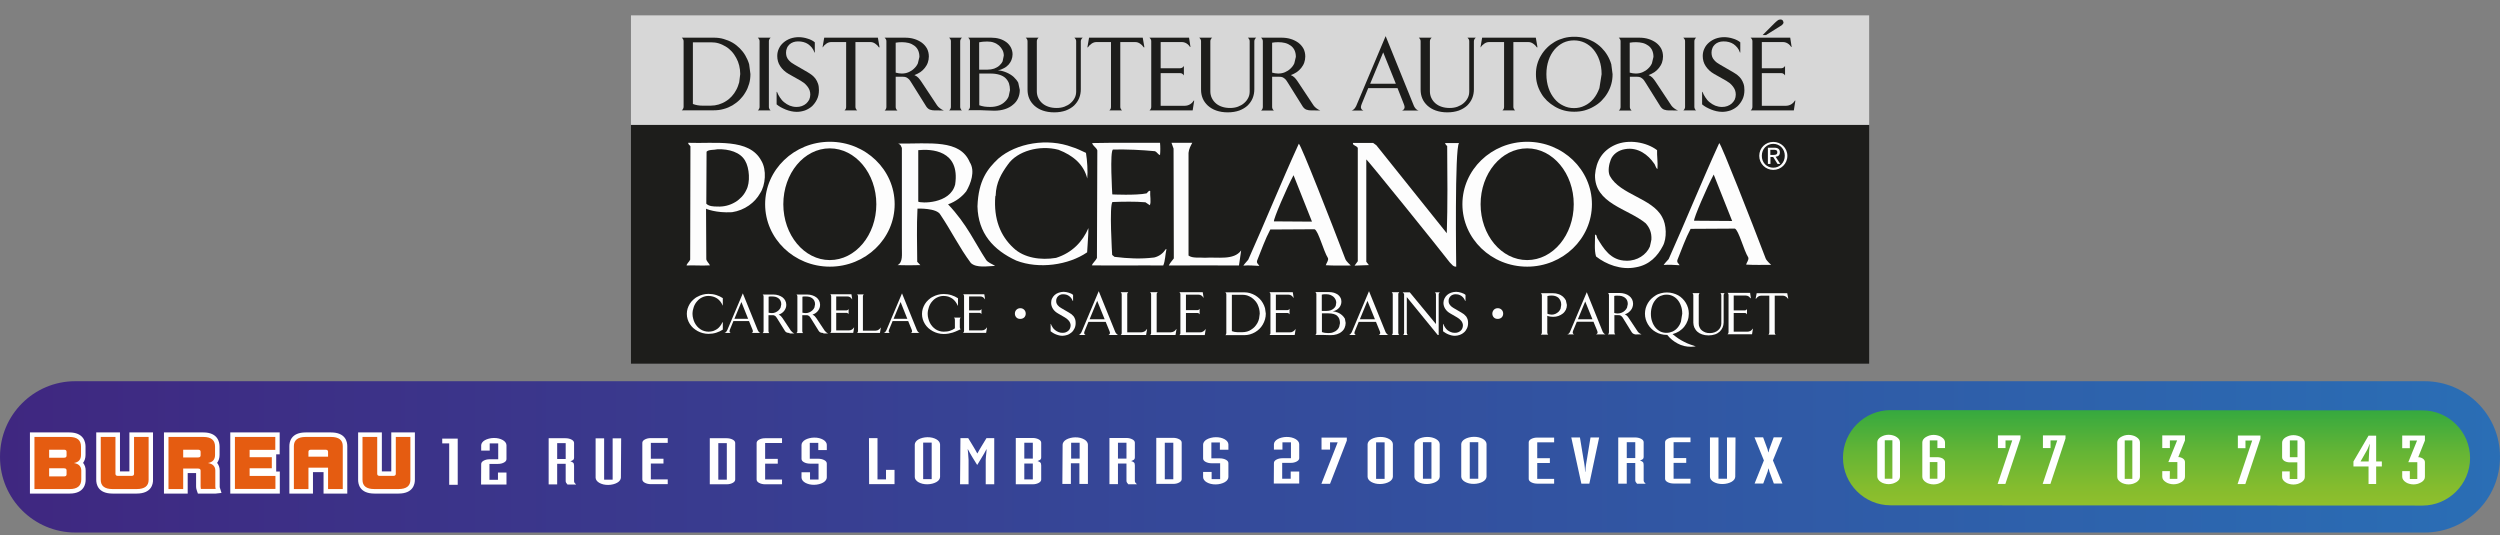 <?xml version="1.0" encoding="utf-8"?>
<!-- Generator: Adobe Illustrator 25.2.3, SVG Export Plug-In . SVG Version: 6.00 Build 0)  -->
<svg version="1.1" id="Calque_1" xmlns="http://www.w3.org/2000/svg" xmlns:xlink="http://www.w3.org/1999/xlink" x="0px" y="0px"
	 viewBox="0 0 1937.9 414.7" style="enable-background:new 0 0 1937.9 414.7;" xml:space="preserve">
<rect x="0" y="0" width="1937.9" height="414.7" fill="#808080" stroke="none"/>
<style type="text/css">
	.st0{fill:url(#SVGID_1_);}
	.st1{fill:url(#SVGID_2_);}
	.st2{fill:#FFFFFF;}
	.st3{fill:#E55C11;}
	.st4{fill:#1D1D1B;}
	.st5{fill:#FDFDFD;}
	.st6{fill-rule:evenodd;clip-rule:evenodd;fill:#FDFDFD;}
	.st7{opacity:0.7;}
	.st8{opacity:0.7;fill:#FDFDFD;}
</style>
<g>
	<g>
		
			<linearGradient id="SVGID_1_" gradientUnits="userSpaceOnUse" x1="-18.503" y1="-560.799" x2="1919.425" y2="-560.799" gradientTransform="matrix(-1 0 0 -1 1919.425 -206.694)">
			<stop  offset="0" style="stop-color:#2A6EB5"/>
			<stop  offset="1" style="stop-color:#3F2780"/>
		</linearGradient>
		<path class="st0" d="M58.5,412.8h1820.9c32.3,0,58.5-26.2,58.5-58.5V354c0-32.3-26.2-58.5-58.5-58.5H58.5
			C26.2,295.4,0,321.6,0,354l0,0.3C0,386.6,26.2,412.8,58.5,412.8z"/>
	</g>
	<g>
		<g>
			<g>
				
					<linearGradient id="SVGID_2_" gradientUnits="userSpaceOnUse" x1="12137.855" y1="-2974.38" x2="12137.818" y2="-3048.425" gradientTransform="matrix(1 5.000000e-04 -5.000000e-04 1 -10467.676 3360.269)">
					<stop  offset="0" style="stop-color:#90BF2C"/>
					<stop  offset="0.198" style="stop-color:#84BC2E"/>
					<stop  offset="0.554" style="stop-color:#65B535"/>
					<stop  offset="1" style="stop-color:#35A93F"/>
				</linearGradient>
				<path class="st1" d="M1877.8,318.1l-412.3-0.2c-20.3,0-36.9,16.6-36.9,36.9l0,0c0,20.3,16.6,36.9,36.9,36.9l412.3,0.2
					c20.3,0,36.9-16.6,36.9-36.9l0,0C1914.7,334.8,1898.1,318.1,1877.8,318.1z"/>
				<g>
					<path class="st2" d="M1455.2,342.9c0-0.8,0.2-1.6,0.7-2.3c0.5-0.7,1.1-1.3,1.9-1.8c0.8-0.5,1.7-0.9,2.8-1.3
						c1.1-0.3,2.2-0.5,3.4-0.5c1.2,0,2.4,0.2,3.4,0.5c1.1,0.3,2,0.7,2.8,1.3c0.8,0.5,1.4,1.1,1.9,1.8c0.5,0.7,0.7,1.5,0.7,2.3
						l0,26.5c0,0.8-0.2,1.6-0.7,2.3c-0.5,0.7-1.1,1.3-1.9,1.8c-0.8,0.5-1.7,0.9-2.8,1.3c-1.1,0.3-2.2,0.5-3.4,0.5
						c-1.2,0-2.4-0.2-3.4-0.5c-1.1-0.3-2-0.7-2.8-1.3c-0.8-0.5-1.4-1.1-1.9-1.9c-0.5-0.7-0.7-1.5-0.7-2.3L1455.2,342.9z M1461,371.1
						h5.9l0-29.8l-5.9,0L1461,371.1z"/>
					<path class="st2" d="M1490.1,343c0-0.8,0.2-1.6,0.7-2.3c0.5-0.7,1.1-1.3,1.9-1.8c0.8-0.5,1.7-0.9,2.8-1.3
						c1.1-0.3,2.2-0.5,3.4-0.5c1.2,0,2.4,0.2,3.4,0.5c1.1,0.3,2,0.7,2.8,1.3c0.8,0.5,1.4,1.1,1.9,1.8c0.5,0.7,0.7,1.5,0.7,2.3v4.3
						l-5.9,0v-5.9l-5.9,0v13h5.9c1.6,0,3,0.4,4.2,1.1c1.1,0.8,1.7,1.7,1.7,2.8v11.3c0,0.8-0.2,1.6-0.7,2.3c-0.5,0.7-1.1,1.3-1.9,1.8
						c-0.8,0.5-1.7,0.9-2.8,1.3c-1.1,0.3-2.2,0.5-3.4,0.5c-1.2,0-2.4-0.2-3.4-0.5c-1.1-0.3-2-0.7-2.8-1.3c-0.8-0.5-1.4-1.1-1.9-1.9
						c-0.5-0.7-0.7-1.5-0.7-2.3L1490.1,343z M1495.9,371.1h5.9v-12.9l-5.9,0V371.1z"/>
					<path class="st2" d="M1559.8,341.4l-5.2,0v5.9h-5.9v-9.8l17.5,0v2.4l-11.7,35.2l-6,0L1559.8,341.4z"/>
					<path class="st2" d="M1594.7,341.4l-5.2,0v5.9h-5.9v-9.8l17.5,0v2.4l-11.7,35.2h-6L1594.7,341.4z"/>
					<path class="st2" d="M1641.2,343c0-0.8,0.2-1.6,0.7-2.3c0.5-0.7,1.1-1.3,1.9-1.8c0.8-0.5,1.7-0.9,2.8-1.3
						c1.1-0.3,2.2-0.5,3.4-0.5c1.2,0,2.4,0.2,3.4,0.5c1.1,0.3,2,0.7,2.8,1.3c0.8,0.5,1.4,1.1,1.9,1.8c0.5,0.7,0.7,1.5,0.7,2.3
						l0,26.5c0,0.8-0.2,1.6-0.7,2.3c-0.5,0.7-1.1,1.3-1.9,1.9c-0.8,0.5-1.7,0.9-2.8,1.3c-1.1,0.3-2.2,0.5-3.4,0.5
						c-1.2,0-2.4-0.2-3.4-0.5c-1.1-0.3-2-0.7-2.8-1.3c-0.8-0.5-1.4-1.1-1.9-1.8c-0.5-0.7-0.7-1.5-0.7-2.3L1641.2,343z M1647,371.2
						l5.9,0l0-29.8l-5.9,0L1647,371.2z"/>
					<path class="st2" d="M1681.9,371.2l5.9,0l0-13h-7l6.8-16.8l-5.6,0v5.9h-5.9v-9.8l17.6,0v3.9l-5.2,12.9c1.3,0,2.5,0.4,3.6,1.1
						c1.1,0.8,1.6,1.7,1.6,2.8v11.3c0,0.8-0.2,1.6-0.7,2.3c-0.5,0.7-1.1,1.3-1.9,1.8c-0.8,0.5-1.7,0.9-2.8,1.3
						c-1.1,0.3-2.2,0.5-3.4,0.5c-1.2,0-2.4-0.2-3.4-0.5c-1.1-0.3-2-0.7-2.8-1.3c-0.8-0.5-1.4-1.1-1.9-1.8c-0.5-0.7-0.7-1.5-0.7-2.3
						l0-4.3l5.9,0L1681.9,371.2z"/>
					<path class="st2" d="M1745.8,341.5l-5.2,0l0,5.9h-5.9l0-9.8l17.5,0v2.4l-11.7,35.2h-6L1745.8,341.5z"/>
					<path class="st2" d="M1774.9,371.3l5.9,0v-12.9l-5.9,0c-1.6,0-3-0.4-4.2-1.1c-1.1-0.8-1.7-1.7-1.7-2.8v-11.3
						c0-0.8,0.2-1.6,0.7-2.3c0.5-0.7,1.1-1.3,1.9-1.8c0.8-0.5,1.7-0.9,2.8-1.3c1.1-0.3,2.2-0.5,3.4-0.5c1.2,0,2.4,0.2,3.4,0.5
						c1.1,0.3,2,0.7,2.8,1.3c0.8,0.5,1.4,1.1,1.9,1.8c0.5,0.7,0.7,1.5,0.7,2.3l0,26.5c0,0.8-0.2,1.6-0.7,2.3
						c-0.5,0.7-1.1,1.3-1.9,1.8c-0.8,0.5-1.7,0.9-2.8,1.3c-1.1,0.3-2.2,0.5-3.4,0.5c-1.2,0-2.4-0.2-3.4-0.5c-1.1-0.3-2-0.7-2.8-1.3
						c-0.8-0.5-1.4-1.1-1.9-1.8c-0.5-0.7-0.7-1.5-0.7-2.3v-4.3l5.9,0V371.3z M1775,354.4l5.9,0v-13h-5.9V354.4z"/>
					<path class="st2" d="M1836,361.6l-11.7,0v-3.9l11.7-20l5.9,0l0,20l4.4,0l0,3.9l-4.4,0l0,13.6l-5.9,0L1836,361.6z M1836.5,349.3
						c0.1-1.7,0.3-3.3,0.5-5h-0.2c-0.3,0.8-0.7,1.6-1,2.5c-0.3,0.8-0.7,1.7-1.2,2.5l-4.8,8.4l6.3,0L1836.5,349.3z"/>
					<path class="st2" d="M1867.9,371.3l5.9,0l0-13h-7l6.8-16.8h-5.6l0,5.9l-5.9,0l0-9.8l17.6,0v3.9l-5.2,12.9
						c1.3,0,2.5,0.4,3.6,1.1c1.1,0.8,1.6,1.7,1.6,2.8l0,11.3c0,0.8-0.2,1.6-0.7,2.3c-0.5,0.7-1.1,1.3-1.9,1.8
						c-0.8,0.5-1.7,0.9-2.8,1.3c-1.1,0.3-2.2,0.5-3.4,0.5c-1.2,0-2.4-0.2-3.4-0.5c-1.1-0.3-2-0.7-2.8-1.3c-0.8-0.5-1.4-1.1-1.9-1.9
						c-0.5-0.7-0.7-1.5-0.7-2.3v-4.3l5.9,0V371.3z"/>
				</g>
			</g>
		</g>
		<g>
			<g>
				<g>
					<g>
						<path class="st2" d="M26.7,379.1v-40.4h27c6.1,0,9.1,2.5,9.1,7.5v6.4c0,3.6-1.8,5.7-5.5,6.3c2,0.4,3.4,1,4.3,2
							c0.9,1,1.4,2.2,1.4,3.8v6.9c0,5-3,7.5-9,7.5H26.7z M51.6,350.2c0-1.1-0.7-1.6-2-1.6H38.1v6.2h11.5c1.3,0,2-0.5,2-1.6V350.2z
							 M51.6,364.6c0-1.1-0.7-1.6-2-1.6H38.1v6.3h11.5c1.3,0,2-0.5,2-1.6V364.6z"/>
						<path class="st2" d="M54,382.6H23.2v-47.4h30.5c11.4,0,12.6,7.7,12.6,11v6.4c0,2.5-0.7,4.6-1.9,6.2c1.3,1.6,2,3.6,2,5.9v6.9
							C66.5,374.9,65.3,382.6,54,382.6z M30.2,375.6H54c5.5,0,5.5-2.3,5.5-4v-6.9c0-1-0.3-1.3-0.4-1.4c-0.1-0.1-0.7-0.6-2.4-0.9
							l-2.3-0.4c0.5,0.8,0.7,1.7,0.7,2.6v3.1c0,2.4-1.7,5.1-5.5,5.1h-15v-13.3h5.9l-5.1-0.9l1.5-0.2h-2.3v-13.2h15
							c3.8,0,5.5,2.6,5.5,5.1v3c0,0.9-0.2,1.8-0.7,2.6l2.4-0.3c2.2-0.3,2.5-1.1,2.5-2.8v-6.4c0-1.7,0-4.1-5.6-4.1H30.2V375.6z"/>
					</g>
					<g>
						<path class="st2" d="M87.3,379.1c-6.2,0-9.2-2.4-9.2-7.1v-33.3h11.4v28.6c0,1.1,0.7,1.6,2,1.6h10.4c1.3,0,2-0.5,2-1.6v-28.6
							h11.3v33.3c0,4.7-3.1,7.1-9.2,7.1H87.3z"/>
						<path class="st2" d="M105.9,382.6H87.3c-11.5,0-12.7-7.4-12.7-10.6v-36.8H93v30.2h7.3v-30.2h18.3v36.8
							C118.7,375.2,117.4,382.6,105.9,382.6z M81.6,342.2v29.8c0,1.4,0,3.6,5.7,3.6h18.6c5.7,0,5.7-2.1,5.7-3.6v-29.8h-4.4v25.1
							c0,2.4-1.7,5.1-5.5,5.1H91.5c-3.8,0-5.5-2.6-5.5-5.1v-25.1H81.6z"/>
					</g>
					<g>
						<path class="st2" d="M155.8,379.1c-0.1-0.2-0.2-0.5-0.2-0.9c-0.1-0.3-0.1-0.8-0.1-1.2v-12.2c0-1.1-0.7-1.6-2-1.6H142v15.9
							h-11.4v-40.4h27c6.1,0,9.1,2.5,9.1,7.5v6.4c0,3.6-1.8,5.7-5.5,6.3c2,0.4,3.4,1,4.3,2c0.9,1,1.4,2.2,1.4,3.8v11.9
							c0,0.7,0,1.2,0.1,1.5c0.1,0.3,0.1,0.6,0.2,0.9H155.8z M155.5,350.2c0-1.1-0.7-1.6-2-1.6H142v6h11.5c1.3,0,2-0.5,2-1.6V350.2z"
							/>
						<path class="st2" d="M167.2,382.6h-13.8l-0.8-2.3c-0.1-0.4-0.3-0.9-0.4-1.4c-0.1-0.5-0.2-1.1-0.2-1.9v-10.3h-6.5v15.9h-18.4
							v-47.4h30.5c11.4,0,12.6,7.7,12.6,11v6.4c0,2.5-0.7,4.6-1.9,6.2c1.3,1.6,2,3.6,2,5.9v12c0,0.4,0,0.7,0,0.9l1.4,4.5
							L167.2,382.6z M159,375.6h4.4v-10.9c0-1-0.3-1.3-0.4-1.4c-0.1-0.1-0.7-0.6-2.4-0.9l-2.4-0.4c0.6,0.9,0.8,1.9,0.8,2.8V375.6z
							 M134.1,375.6h4.4v-15.9h7.1l-6.3-1.1l3-0.4h-3.7v-13h15c3.8,0,5.5,2.6,5.5,5.1v2.8c0,1-0.3,2-0.8,2.8l2.5-0.4
							c2.2-0.3,2.5-1.1,2.5-2.8v-6.4c0-1.7,0-4.1-5.6-4.1h-23.5V375.6z"/>
					</g>
					<g>
						<path class="st2" d="M182.1,379.1v-40.4h31.3v10h-19.9v5.7h17.2v8.6h-17.2v5.9h20v10.1H182.1z"/>
						<path class="st2" d="M217,382.6h-38.5v-47.4h38.3v17h-2.7v13.3h2.8V382.6z M185.6,375.6H210v-3.2h-20v-12.9h17.2V358H190
							v-12.7h19.9v-3h-24.4V375.6z"/>
					</g>
					<g>
						<path class="st2" d="M254.3,379.1v-16.6h-15.2v16.6h-11.3v-33.3c0-4.7,3.1-7.1,9.2-7.1h19.5c6.2,0,9.2,2.4,9.2,7.1v33.3H254.3
							z M254.3,350.2c0-1.1-0.7-1.6-2-1.6h-11.2c-1.3,0-2,0.5-2,1.6v3.8h15.2V350.2z"/>
						<path class="st2" d="M269.2,382.6h-18.4V366h-8.2v16.6h-18.3v-36.8c0-3.2,1.2-10.6,12.7-10.6h19.5c11.5,0,12.7,7.4,12.7,10.6
							V382.6z M257.8,375.6h4.4v-29.8c0-1.4,0-3.6-5.7-3.6H237c-5.7,0-5.7,2.1-5.7,3.6v29.8h4.4v-16.6h22.2V375.6z M257.8,357.5
							h-22.2v-7.3c0-2.4,1.7-5.1,5.5-5.1h11.2c3.8,0,5.5,2.6,5.5,5.1V357.5z"/>
					</g>
					<g>
						<path class="st2" d="M290.2,379.1c-6.2,0-9.2-2.4-9.2-7.1v-33.3h11.4v28.6c0,1.1,0.7,1.6,2,1.6h10.4c1.3,0,2-0.5,2-1.6v-28.6
							h11.3v33.3c0,4.7-3.1,7.1-9.2,7.1H290.2z"/>
						<path class="st2" d="M308.9,382.6h-18.6c-11.5,0-12.7-7.4-12.7-10.6v-36.8h18.4v30.2h7.3v-30.2h18.3v36.8
							C321.6,375.2,320.3,382.6,308.9,382.6z M284.5,342.2v29.8c0,1.4,0,3.6,5.7,3.6h18.6c5.7,0,5.7-2.1,5.7-3.6v-29.8h-4.4v25.1
							c0,2.4-1.7,5.1-5.5,5.1h-10.4c-3.8,0-5.5-2.6-5.5-5.1v-25.1H284.5z"/>
					</g>
				</g>
			</g>
			<g>
				<g>
					<path class="st2" d="M987.5,358.9c0-1,0.6-1.9,1.9-2.6c1.3-0.7,2.8-1.1,4.7-1.1l6.6,0l0-12.3l-6.6,0l0,5.6l-6.6,0l0-4.1
						c0-0.8,0.3-1.5,0.8-2.2c0.5-0.7,1.2-1.3,2.1-1.8c0.9-0.5,1.9-0.9,3.1-1.2c1.2-0.3,2.5-0.5,3.8-0.5c1.4,0,2.6,0.1,3.8,0.4
						c1.2,0.3,2.2,0.7,3.1,1.2c0.9,0.5,1.6,1.1,2.1,1.8c0.5,0.7,0.8,1.4,0.8,2.2l0,10.8c0,1-0.6,1.9-1.9,2.6
						c-1.3,0.7-2.8,1.1-4.7,1.1l-6.6,0l0,12.3l6.6,0l0-5.6l6.6,0l0,9.3l-19.7,0L987.5,358.9z"/>
					<path class="st2" d="M1036.9,342.9l-5.9,0l0,5.6l-6.6,0l0-9.3l19.6,0l0,2.3l-13,33.5l-6.7,0L1036.9,342.9z"/>
					<path class="st2" d="M1060.1,344.4c0-0.8,0.3-1.5,0.8-2.2c0.5-0.7,1.2-1.3,2.1-1.8c0.9-0.5,1.9-0.9,3.1-1.2
						c1.2-0.3,2.5-0.5,3.8-0.5c1.4,0,2.6,0.1,3.8,0.4c1.2,0.3,2.2,0.7,3.1,1.2c0.9,0.5,1.6,1.1,2.1,1.8c0.5,0.7,0.8,1.4,0.8,2.2
						l0,25.2c0,0.8-0.3,1.5-0.8,2.2c-0.5,0.7-1.2,1.3-2.1,1.8c-0.9,0.5-1.9,0.9-3.1,1.2c-1.2,0.3-2.5,0.5-3.8,0.5
						c-1.4,0-2.6-0.1-3.8-0.4c-1.2-0.3-2.2-0.7-3.1-1.2c-0.9-0.5-1.6-1.1-2.1-1.8c-0.5-0.7-0.8-1.4-0.8-2.2L1060.1,344.4z
						 M1066.7,371.2l6.6,0l0-28.3l-6.6,0L1066.7,371.2z"/>
					<path class="st2" d="M1096.4,344.4c0-0.8,0.3-1.5,0.8-2.2c0.5-0.7,1.2-1.3,2.1-1.8c0.9-0.5,1.9-0.9,3.1-1.2
						c1.2-0.3,2.5-0.5,3.8-0.5c1.4,0,2.6,0.1,3.8,0.4c1.2,0.3,2.2,0.7,3.1,1.2c0.9,0.5,1.6,1.1,2.1,1.8c0.5,0.7,0.8,1.4,0.8,2.2
						l0,25.2c0,0.8-0.3,1.5-0.8,2.2c-0.5,0.7-1.2,1.3-2.1,1.8c-0.9,0.5-1.9,0.9-3.1,1.2c-1.2,0.3-2.5,0.5-3.8,0.5
						c-1.4,0-2.6-0.1-3.8-0.4s-2.2-0.7-3.1-1.2c-0.9-0.5-1.6-1.1-2.1-1.8c-0.5-0.7-0.8-1.4-0.8-2.2L1096.4,344.4z M1103,371.1l6.6,0
						l0-28.3l-6.6,0L1103,371.1z"/>
					<path class="st2" d="M1132.7,344.3c0-0.8,0.3-1.5,0.8-2.2c0.5-0.7,1.2-1.3,2.1-1.8c0.9-0.5,1.9-0.9,3.1-1.2
						c1.2-0.3,2.5-0.5,3.8-0.5c1.4,0,2.6,0.1,3.8,0.4c1.2,0.3,2.2,0.7,3.1,1.2c0.9,0.5,1.6,1.1,2.1,1.8c0.5,0.7,0.8,1.4,0.8,2.2
						l0,25.2c0,0.8-0.3,1.5-0.8,2.2c-0.5,0.7-1.2,1.3-2.1,1.8c-0.9,0.5-1.9,0.9-3.1,1.2c-1.2,0.3-2.5,0.5-3.8,0.5
						c-1.4,0-2.6-0.1-3.8-0.4c-1.2-0.3-2.2-0.7-3.1-1.2c-0.9-0.5-1.6-1.1-2.1-1.8c-0.5-0.7-0.8-1.4-0.8-2.2L1132.7,344.3z
						 M1139.3,371.1l6.6,0l0-28.3l-6.6,0L1139.3,371.1z"/>
				</g>
				<g>
					<path class="st2" d="M1204.7,342.9l-13.1,0l0,12.3l9.8,0l0,3.7l-9.8,0l0,12.3l13.1,0l0,3.7l-13.1,0c-1.8,0-3.4-0.4-4.7-1.1
						c-1.3-0.7-1.9-1.6-1.9-2.6l0-28.3c0-1,0.6-1.9,1.9-2.6c1.3-0.7,2.8-1.1,4.7-1.1l13.1,0L1204.7,342.9z"/>
					<path class="st2" d="M1218,339.1l6.7,0l2.9,17.6c0.1,0.6,0.2,1.1,0.3,1.7c0.1,0.6,0.2,1.2,0.3,1.9c0.1,0.7,0.2,1.5,0.3,2.4
						c0.1,0.9,0.2,1.9,0.2,3l0.2,0c0.1-1.1,0.1-2.1,0.2-3c0.1-0.9,0.2-1.7,0.3-2.4c0.1-0.7,0.2-1.3,0.3-1.9c0.1-0.6,0.2-1.2,0.3-1.7
						l2.9-17.6l6.7,0l-7.6,35.8l-6.2,0L1218,339.1z"/>
					<path class="st2" d="M1254.4,339.1l13.1,0c1.8,0,3.4,0.4,4.7,1.1s1.9,1.6,1.9,2.6l0,11.3c0,0.9-0.3,1.5-0.8,1.9
						c-0.6,0.4-1.3,0.7-2.1,1c0.8,0.2,1.5,0.5,2.1,1c0.6,0.5,0.8,1.2,0.8,2.4l0,11.9c0,0.5,0.1,1,0.4,1.4c0.3,0.4,0.7,0.8,1.2,1.3
						l-6.7,0c-0.4-0.4-0.7-0.8-1-1.3c-0.3-0.5-0.4-0.9-0.4-1.4l0-13.4l-6.6,0l0,16l-6.6,0L1254.4,339.1z M1261,355.1l6.6,0l0-12.3
						l-6.6,0L1261,355.1z"/>
					<path class="st2" d="M1310.4,342.8l-13.1,0l0,12.3l9.8,0l0,3.7l-9.8,0l0,12.3l13.1,0l0,3.7l-13.1,0c-1.8,0-3.4-0.4-4.7-1.1
						c-1.3-0.7-1.9-1.6-1.9-2.6l0-28.3c0-1,0.6-1.9,1.9-2.6c1.3-0.7,2.8-1.1,4.7-1.1l13.1,0L1310.4,342.8z"/>
					<path class="st2" d="M1345.1,369.5c0,0.8-0.3,1.5-0.8,2.2c-0.5,0.7-1.2,1.3-2.1,1.8c-0.9,0.5-1.9,0.9-3.1,1.2
						c-1.2,0.3-2.5,0.5-3.8,0.5c-1.4,0-2.6-0.1-3.8-0.4c-1.2-0.3-2.2-0.7-3.1-1.2c-0.9-0.5-1.6-1.1-2.1-1.8s-0.8-1.4-0.8-2.2l0-30.5
						l6.6,0l0,32l6.6,0l0-32l6.6,0L1345.1,369.5z"/>
					<path class="st2" d="M1367.3,356.9L1360,339l6.7,0l3.4,9.2c0.1,0.4,0.2,0.8,0.3,1.2c0.1,0.4,0.2,0.8,0.3,1.2l0.2,0
						c0.1-0.4,0.2-0.8,0.3-1.2c0.1-0.4,0.2-0.8,0.3-1.2l3.4-9.2l6.7,0l-7.3,17.9l7.4,17.9l-6.7,0l-3.4-9.2c-0.1-0.4-0.2-0.8-0.3-1.2
						s-0.2-0.8-0.3-1.2l-0.2,0c-0.1,0.4-0.2,0.8-0.3,1.2c-0.1,0.4-0.2,0.8-0.3,1.2l-3.4,9.2l-6.7,0L1367.3,356.9z"/>
				</g>
				<g>
					<path class="st2" d="M348.2,343.7l-5.4,0l0-3.7l12,0l0,35.8l-6.6,0L348.2,343.7z"/>
					<path class="st2" d="M373,359.7c0-1,0.6-1.9,1.9-2.6c1.3-0.7,2.8-1.1,4.7-1.1l6.6,0l0-12.3l-6.6,0l0,5.6l-6.6,0l0-4.1
						c0-0.8,0.3-1.5,0.8-2.2c0.5-0.7,1.2-1.3,2.1-1.8c0.9-0.5,1.9-0.9,3.1-1.2c1.2-0.3,2.5-0.5,3.8-0.5c1.4,0,2.6,0.1,3.8,0.4
						c1.2,0.3,2.2,0.7,3.1,1.2c0.9,0.5,1.6,1.1,2.1,1.8c0.5,0.7,0.8,1.4,0.8,2.2l0,10.8c0,1-0.6,1.9-1.9,2.6
						c-1.3,0.7-2.8,1.1-4.7,1.1l-6.6,0l0,12.3l6.6,0l0-5.6l6.6,0l0,9.3l-19.7,0L373,359.7z"/>
				</g>
				<g>
					<path class="st2" d="M425.3,339.7l13.1,0c1.8,0,3.4,0.4,4.7,1.1c1.3,0.7,1.9,1.6,1.9,2.6l0,11.3c0,0.9-0.3,1.5-0.8,1.9
						c-0.6,0.4-1.3,0.7-2.1,1c0.8,0.2,1.5,0.5,2.1,1c0.6,0.5,0.8,1.2,0.8,2.4l0,11.9c0,0.5,0.1,1,0.4,1.4c0.3,0.4,0.7,0.8,1.2,1.3
						l-6.7,0c-0.4-0.4-0.7-0.8-1-1.3c-0.3-0.5-0.4-0.9-0.4-1.4l0-13.4l-6.6,0l0,16l-6.6,0L425.3,339.7z M431.9,355.8l6.6,0l0-12.3
						l-6.6,0L431.9,355.8z"/>
					<path class="st2" d="M481.3,370.2c0,0.8-0.3,1.5-0.8,2.2c-0.5,0.7-1.2,1.3-2.1,1.8c-0.9,0.5-1.9,0.9-3.1,1.2
						c-1.2,0.3-2.5,0.5-3.8,0.5c-1.4,0-2.6-0.1-3.8-0.4c-1.2-0.3-2.2-0.7-3.1-1.2c-0.9-0.5-1.6-1.1-2.1-1.8s-0.8-1.4-0.8-2.2l0-30.5
						l6.6,0l0,32l6.6,0l0-32l6.6,0L481.3,370.2z"/>
					<path class="st2" d="M517.6,343.3l-13.1,0l0,12.3l9.8,0l0,3.7l-9.8,0l0,12.3l13.1,0l0,3.7l-13.1,0c-1.8,0-3.4-0.4-4.7-1.1
						c-1.3-0.7-1.9-1.6-1.9-2.6l0-28.3c0-1,0.6-1.9,1.9-2.6c1.3-0.7,2.8-1.1,4.7-1.1l13.1,0L517.6,343.3z"/>
				</g>
				<g>
					<path class="st2" d="M550.2,339.7l13.1,0c1.8,0,3.4,0.4,4.7,1.1c1.3,0.7,1.9,1.6,1.9,2.6l0,28.3c0,1-0.6,1.9-1.9,2.6
						c-1.3,0.7-2.8,1.1-4.7,1.1l-13.1,0L550.2,339.7z M556.8,371.8l6.6,0l0-28.3l-6.6,0L556.8,371.8z"/>
					<path class="st2" d="M606.2,343.4l-13.1,0l0,12.3l9.8,0l0,3.7l-9.8,0l0,12.3l13.1,0l0,3.7l-13.1,0c-1.8,0-3.4-0.4-4.7-1.1
						c-1.3-0.7-1.9-1.6-1.9-2.6l0-28.3c0-1,0.6-1.9,1.9-2.6c1.3-0.7,2.8-1.1,4.7-1.1l13.1,0L606.2,343.4z"/>
					<path class="st2" d="M621.3,366.1l6.6,0l0,5.6l6.6,0l0-12.3l-6.6,0c-1.8,0-3.4-0.4-4.7-1.1c-1.3-0.7-1.9-1.6-1.9-2.6l0-10.8
						c0-0.8,0.3-1.5,0.8-2.2c0.5-0.7,1.2-1.3,2.1-1.8c0.9-0.5,1.9-0.9,3.1-1.2c1.2-0.3,2.5-0.5,3.8-0.5c1.4,0,2.6,0.1,3.8,0.4
						c1.2,0.3,2.2,0.7,3.1,1.2c0.9,0.5,1.6,1.1,2.1,1.8c0.5,0.7,0.8,1.4,0.8,2.2l0,4.1l-6.6,0l0-5.6l-6.6,0l0,12.3l6.6,0
						c1.8,0,3.4,0.4,4.7,1.1c1.3,0.7,1.9,1.6,1.9,2.6l0,10.8c0,0.8-0.3,1.5-0.8,2.2c-0.5,0.7-1.2,1.3-2.1,1.8
						c-0.9,0.5-1.9,0.9-3.1,1.2s-2.5,0.5-3.8,0.5c-1.4,0-2.6-0.1-3.8-0.4c-1.2-0.3-2.2-0.7-3.1-1.2c-0.9-0.5-1.6-1.1-2.1-1.8
						c-0.5-0.7-0.8-1.4-0.8-2.2L621.3,366.1z"/>
				</g>
				<path class="st2" d="M673.6,339.6l6.6,0l0,32l6.6,0l0-7.4l6.6,0l0,11.1l-19.7,0L673.6,339.6z"/>
				<path class="st2" d="M709.1,344.6c0-0.8,0.3-1.5,0.8-2.2s1.2-1.3,2.1-1.8c0.9-0.5,1.9-0.9,3.1-1.2c1.2-0.3,2.5-0.5,3.8-0.5
					s2.6,0.1,3.8,0.4c1.2,0.3,2.2,0.7,3.1,1.2c0.9,0.5,1.6,1.1,2.1,1.8c0.5,0.7,0.8,1.4,0.8,2.2l0,25.2c0,0.8-0.3,1.5-0.8,2.2
					c-0.5,0.7-1.2,1.3-2.1,1.8c-0.9,0.5-1.9,0.9-3.1,1.2c-1.2,0.3-2.5,0.5-3.8,0.5c-1.4,0-2.6-0.1-3.8-0.4c-1.2-0.3-2.2-0.7-3.1-1.2
					c-0.9-0.5-1.6-1.1-2.1-1.8c-0.5-0.7-0.8-1.4-0.8-2.2L709.1,344.6z M722.2,343.1l-6.6,0l0,28.3l6.6,0L722.2,343.1z"/>
				<path class="st2" d="M744.5,339.6l6,0l3.9,6.4c0.5,0.9,1.1,1.8,1.6,2.7c0.5,0.9,1,1.8,1.5,2.7l0.2,0c0.5-0.9,1-1.8,1.5-2.7
					c0.5-0.9,1.1-1.8,1.6-2.7l3.9-6.4l6,0l0,35.8l-6.6,0l0-16.3c0-0.8,0-1.7,0-2.7c0-1,0.1-1.9,0.2-2.9c0.1-1,0.2-1.9,0.3-2.8
					c0.1-0.9,0.2-1.7,0.2-2.4l-0.2,0c-1.1,2.2-2.3,4.3-3.5,6.2c-1.2,1.9-2.4,3.9-3.5,5.8l-0.2,0c-1.2-2-2.4-3.9-3.6-5.8
					c-1.2-1.9-2.3-4-3.5-6.2l-0.2,0c0.1,0.7,0.2,1.5,0.3,2.4c0.1,0.9,0.1,1.8,0.2,2.8c0.1,1,0.2,1.9,0.2,2.9c0,1,0,1.9,0,2.7l0,16.3
					l-6.6,0L744.5,339.6z"/>
				<path class="st2" d="M787.4,339.5l13.1,0c1.8,0,3.4,0.4,4.7,1.1c1.3,0.7,1.9,1.6,1.9,2.6l0,11.3c0,0.9-0.3,1.5-0.8,1.9
					c-0.6,0.4-1.3,0.7-2.1,1c0.8,0.2,1.5,0.5,2.1,1c0.6,0.5,0.8,1.2,0.8,2.4l0,10.9c0,1-0.6,1.9-1.9,2.6c-1.3,0.7-2.8,1.1-4.7,1.1
					l-13.1,0L787.4,339.5z M794,355.5l6.6,0l0-12.3l-6.6,0L794,355.5z M794,371.6l6.6,0l0-12.3l-6.6,0L794,371.6z"/>
				<path class="st2" d="M823.7,344.7c0-0.8,0.3-1.5,0.8-2.2c0.5-0.7,1.2-1.3,2.1-1.8c0.9-0.5,1.9-0.9,3.1-1.2
					c1.2-0.3,2.5-0.5,3.8-0.5c1.4,0,2.6,0.1,3.8,0.4c1.2,0.3,2.2,0.7,3.1,1.2c0.9,0.5,1.6,1.1,2.1,1.8c0.5,0.7,0.8,1.4,0.8,2.2
					l0,30.5l-6.6,0l0-16l-6.6,0l0,16l-6.6,0L823.7,344.7z M830.3,355.5l6.6,0l0-12.3l-6.6,0L830.3,355.5z"/>
				<path class="st2" d="M860,339.5l13.1,0c1.8,0,3.4,0.4,4.7,1.1c1.3,0.7,1.9,1.6,1.9,2.6l0,11.3c0,0.9-0.3,1.5-0.8,1.9
					c-0.6,0.4-1.3,0.7-2.1,1c0.8,0.2,1.5,0.5,2.1,1c0.6,0.5,0.8,1.2,0.8,2.4l0,11.9c0,0.5,0.1,1,0.4,1.4c0.3,0.4,0.7,0.8,1.2,1.3
					l-6.7,0c-0.4-0.4-0.7-0.8-1-1.3c-0.3-0.5-0.4-0.9-0.4-1.4l0-13.4l-6.6,0l0,16l-6.6,0L860,339.5z M866.6,355.5l6.6,0l0-12.3
					l-6.6,0L866.6,355.5z"/>
				<path class="st2" d="M896.3,339.4l13.1,0c1.8,0,3.4,0.4,4.7,1.1c1.3,0.7,1.9,1.6,1.9,2.6l0,28.3c0,1-0.6,1.9-1.9,2.6
					c-1.3,0.7-2.8,1.1-4.7,1.1l-13.1,0L896.3,339.4z M902.9,371.5l6.6,0l0-28.3l-6.6,0L902.9,371.5z"/>
				<path class="st2" d="M932.6,365.8l6.6,0l0,5.6l6.6,0l0-12.3l-6.6,0c-1.8,0-3.4-0.4-4.7-1.1c-1.3-0.7-1.9-1.6-1.9-2.6l0-10.8
					c0-0.8,0.3-1.5,0.8-2.2c0.5-0.7,1.2-1.3,2.1-1.8c0.9-0.5,1.9-0.9,3.1-1.2c1.2-0.3,2.5-0.5,3.8-0.5c1.4,0,2.6,0.1,3.8,0.4
					c1.2,0.3,2.2,0.7,3.1,1.2c0.9,0.5,1.6,1.1,2.1,1.8c0.5,0.7,0.8,1.4,0.8,2.2l0,4.1l-6.6,0l0-5.6l-6.6,0l0,12.3l6.6,0
					c1.8,0,3.4,0.4,4.7,1.1c1.3,0.7,1.9,1.6,1.9,2.6l0,10.8c0,0.8-0.3,1.5-0.8,2.2c-0.5,0.7-1.2,1.3-2.1,1.8
					c-0.9,0.5-1.9,0.9-3.1,1.2c-1.2,0.3-2.5,0.5-3.8,0.5c-1.4,0-2.6-0.1-3.8-0.4c-1.2-0.3-2.2-0.7-3.1-1.2c-0.9-0.5-1.6-1.1-2.1-1.8
					c-0.5-0.7-0.8-1.4-0.8-2.2L932.6,365.8z"/>
			</g>
			<g>
				<g>
					<path class="st3" d="M26.7,379.1v-40.4h27c6.1,0,9.1,2.5,9.1,7.5v6.4c0,3.6-1.8,5.7-5.5,6.3c2,0.4,3.4,1,4.3,2
						c0.9,1,1.4,2.2,1.4,3.8v6.9c0,5-3,7.5-9,7.5H26.7z M51.6,350.2c0-1.1-0.7-1.6-2-1.6H38.1v6.2h11.5c1.3,0,2-0.5,2-1.6V350.2z
						 M51.6,364.6c0-1.1-0.7-1.6-2-1.6H38.1v6.3h11.5c1.3,0,2-0.5,2-1.6V364.6z"/>
					<path class="st3" d="M87.3,379.1c-6.2,0-9.2-2.4-9.2-7.1v-33.3h11.4v28.6c0,1.1,0.7,1.6,2,1.6h10.4c1.3,0,2-0.5,2-1.6v-28.6
						h11.3v33.3c0,4.7-3.1,7.1-9.2,7.1H87.3z"/>
					<path class="st3" d="M155.8,379.1c-0.1-0.2-0.2-0.5-0.2-0.9c-0.1-0.3-0.1-0.8-0.1-1.2v-12.2c0-1.1-0.7-1.6-2-1.6H142v15.9
						h-11.4v-40.4h27c6.1,0,9.1,2.5,9.1,7.5v6.4c0,3.6-1.8,5.7-5.5,6.3c2,0.4,3.4,1,4.3,2c0.9,1,1.4,2.2,1.4,3.8v11.9
						c0,0.7,0,1.2,0.1,1.5c0.1,0.3,0.1,0.6,0.2,0.9H155.8z M155.5,350.2c0-1.1-0.7-1.6-2-1.6H142v6h11.5c1.3,0,2-0.5,2-1.6V350.2z"
						/>
					<path class="st3" d="M182.1,379.1v-40.4h31.3v10h-19.9v5.7h17.2v8.6h-17.2v5.9h20v10.1H182.1z"/>
					<path class="st3" d="M254.3,379.1v-16.6h-15.2v16.6h-11.3v-33.3c0-4.7,3.1-7.1,9.2-7.1h19.5c6.2,0,9.2,2.4,9.2,7.1v33.3H254.3z
						 M254.3,350.2c0-1.1-0.7-1.6-2-1.6h-11.2c-1.3,0-2,0.5-2,1.6v3.8h15.2V350.2z"/>
					<path class="st3" d="M290.2,379.1c-6.2,0-9.2-2.4-9.2-7.1v-33.3h11.4v28.6c0,1.1,0.7,1.6,2,1.6h10.4c1.3,0,2-0.5,2-1.6v-28.6
						h11.3v33.3c0,4.7-3.1,7.1-9.2,7.1H290.2z"/>
				</g>
			</g>
		</g>
	</g>
	<g>
		<g>
			<rect x="489.1" y="96.8" class="st4" width="959.8" height="185.1"/>
			<g>
				<g>
					<g>
						<path class="st5" d="M841.8,118.5c1,6.2,1.5,14.1,1,19.9c-2.7-10.9-10.9-17.9-22.3-22.3c-14.7-3.9-32,1-39.2,11.4
							c-5,6.9-9.2,13.9-9.5,24.1l-0.3,0.7c-1.3,17.4,3.9,30.5,14.1,39.9c8,7.7,21.1,9.7,33,7.7c12.6-4,20.6-12.6,25.1-23.1
							c0,5.9-0.7,12.4-1,18.8c-14.4,9.9-37.4,13.2-54.9,6.4c-17.9-8.2-29.6-21.3-30.1-42c0.7-20.5,8-29.3,16.1-37
							c14.1-12.2,38.2-16.2,57.3-9C834.7,115,838.4,117,841.8,118.5"/>
						<path class="st5" d="M899.2,110.7c0.3,3,0.3,6.5,0,9.5c-1.7-0.5-2.2-2.3-4-3c-10.6-1-21.2-1.5-32.4-1.3
							c-2.7,0.7-0.6,34.8-0.6,34.8s18.4,0.9,26.6-0.8c0.5-0.5,2-2.7,2.8-1.8c-0.3,3.5,0.9,8.4-0.3,11l-3.4-2.3
							c-7.9-0.7-17.6-0.5-25.5-0.2c-2.7,1.7-0.3,41-0.3,41l1.8,1.5c10.6,1.3,20.1,1.8,30.8,0.5c4.2-1,7-3.5,9-6.5h0.5
							c-1,4.2-0.9,9-2.5,12.7c-18.6-0.2-37.2,0.2-55.4-0.1c1-2.2,2.7-3.2,4-5.7l0.3-83.4c-0.7-2.3-3.4-3.3-4-5.7
							C864.2,110.5,881.8,110.8,899.2,110.7"/>
						<path class="st5" d="M1284.5,116.4c-0.2,4.2,0.7,9.4,0.3,14.6c-1.5-0.8-1.5-3.2-2.8-4.5c-4.2-6.2-12.2-12.7-22.3-10.9
							c-5.2,0.8-9.5,4-11.1,8.2c-1.3,3.3-2.5,8.9-0.7,12.6c8,14.6,32.7,17.1,40.5,31.8c3.4,5.7,3.9,16.6,0.5,22.6
							c-3.9,7.5-10.2,14.6-20.9,16.4c-11.4,2.3-23.1-2.3-30.8-8.4c-1.5-4.9-0.7-11.2-0.8-16.9c1.5,0,1.2,1.8,1.8,2.8
							c4.7,7.7,10.2,17.4,22.6,17.4c8.4,0.2,15.4-4.7,18.1-10.9c0.5-1.8,0.8-3.7,1.2-5.5c0.3-5.5-1.5-9.4-4.5-12.7
							c-13.9-11.4-39.7-15.2-39.2-37.4c0.8-10.7,5.7-18.9,15.6-23.3C1262.4,107.7,1276.4,110.2,1284.5,116.4"/>
						<path class="st5" d="M924.2,110.7c-1.2,2.3-2.6,4.6-2.9,7.8v79.6c3.2,2.3,8.4,1.3,12.7,1.7c9.9-0.7,22.4,2.2,28.1-5.7
							l-1.7,11.7c-17.9-0.2-36.7,0-54.4,0c0.8-1.7,2.2-3.3,3.9-5.5l-0.2-85.1l-1.6-4.5H924.2z"/>
						<path class="st5" d="M1066.9,112.6l54.6,68.2c0.7-21.9,0.5-45.6,0.3-67.7c-1-0.5-1.2-1.3-1.7-2.2h10.9
							c-3.5,3.2-2.2,95.8-2.2,95.8c-2.5,0.2-3.7-2.2-5-3.3c-7-9.2-64.5-80.5-64.7-79.8v79.3c0.7,1,2,2.6,2,2.6l-11.1,0.4l2.5-3.4
							v-87.8c-0.7-1.8-4.4-2-3.7-3.9h15.6L1066.9,112.6z"/>
						<path class="st6" d="M590.2,124.7c4.2,6.9,3.2,18.9-1,25.1c-4,7.2-11.9,13.2-21.8,14.7c-12.7,0.7-20.1-2.7-20.1-2.7l0.2,39.2
							c0.3,1.7,2.3,3.3,2.8,4.7c-7.5,0.4-12.1-0.2-18.1,0.1c0.2-1.5,1.8-2.5,2.8-4.5l0.2-87.9c-0.5-1-1.8-1.3-1.7-2.7
							C554,111.5,580.8,106.8,590.2,124.7 M577.6,124.6c3.3,5.5,4.2,16.9,0.8,22.9c-3.3,7.2-12.1,13.2-22.4,12.6
							c-3.2,0-6.5-0.2-8.5-2.2l0.2-40.3c1.6-1.8,5.5-1.2,8.5-1.9C565.1,115.4,573.9,118,577.6,124.6"/>
						<path class="st6" d="M593.1,158.3c0-26.7,22.5-48.4,50.2-48.4c27.7,0,50.2,21.7,50.2,48.4c0,26.7-22.5,48.4-50.2,48.4
							C615.6,206.7,593.1,185,593.1,158.3 M607.2,158.3c0-23.9,16.1-43.3,36-43.3c19.9,0,36.1,19.4,36.1,43.3
							c0,23.9-16.1,43.3-36.1,43.3C623.4,201.6,607.2,182.2,607.2,158.3"/>
						<path class="st6" d="M751.7,125.7c4.5,7,0.7,16.8-2.7,22.6c-3.3,4.2-8,7.9-14.1,10.1c14.5,15.1,21.3,30.7,29.6,43.2
							c1.5,2,4.5,3,6.9,4.5c-6,0.2-14.4,1.8-18.8-2.2c-8.9-11.9-15.4-25.3-23.6-37.4c-2.7-5.4-17.8-4.8-17.8-4.8
							c-0.7,13.2-0.3,27.8-0.2,41.2l2.4,2.6c-7,0.2-11,0.2-17.6,0c4.3-2.3,3.2-8.5,3.3-13.5v-77.4c-0.8-0.8-0.1-2.1-2.9-3.3
							C720.9,111.5,744.1,107.8,751.7,125.7 M740.4,143c-3.9,15.4-27,14.6-28.6,13.3v-39.9C721.7,115.4,744.4,116.2,740.4,143"/>
						<path class="st6" d="M1042.9,200.9c0.7,1.8,4.2,4.9,4.2,4.9c-6.4,0-13.1,0.2-19.4-0.2c0.5-1.8,2.3-3.7,1.7-5.5
							c-3.5-5.5-7.4-21.2-10.4-22.4l-34.3,0.2c-4,7.5-6.9,15.9-10.2,24c-0.7,2.2,1,2.8,1.7,4.2c-4.4-0.2-8.3-0.6-12.4-0.2
							c1.2-1.8,2.5-2.9,3.8-4.6c13.2-29.5,25.8-60.6,39.2-89.9C1008.6,112.5,1032.2,172.8,1042.9,200.9 M1017,171.8l-29.5-0.2
							c-0.5-1.7,10-26.1,15.2-35.8L1017,171.8z"/>
						<path class="st6" d="M1133.6,158.3c0-26.7,22.5-48.4,50.2-48.4c27.7,0,50.2,21.7,50.2,48.4c0,26.7-22.5,48.4-50.2,48.4
							C1156,206.7,1133.6,185,1133.6,158.3 M1147.7,158.3c0-23.9,16.1-43.3,36.1-43.3c19.9,0,36.1,19.4,36.1,43.3
							c0,23.9-16.1,43.3-36.1,43.3C1163.8,201.6,1147.7,182.2,1147.7,158.3"/>
						<path class="st6" d="M1368.7,200.4c0.7,1.8,4.2,4.9,4.2,4.9c-6.4,0-13.1,0.2-19.4-0.2c0.5-1.8,2.3-3.7,1.7-5.5
							c-3.5-5.5-7.4-21.2-10.4-22.4l-34.3,0.2c-4,7.5-6.9,15.9-10.2,24c-0.7,2.2,1,2.8,1.7,4.2c-4.4-0.2-8.3-0.6-12.4-0.2
							c1.2-1.8,2.5-2.9,3.9-4.6c13.2-29.5,25.8-60.6,39.2-89.9C1334.4,112.1,1358,172.3,1368.7,200.4 M1342.7,171.3l-29.5-0.2
							c-0.5-1.7,10-26.1,15.2-35.8L1342.7,171.3z"/>
						<path class="st5" d="M1374.6,110c5.9,0,10.9,4.7,10.9,10.8c0,6.2-5,10.9-10.9,10.9c-5.9,0-10.9-4.7-10.9-10.9
							C1363.7,114.6,1368.6,110,1374.6,110 M1374.6,130c5,0,8.9-4,8.9-9.3c0-5.2-3.9-9.2-8.9-9.2c-5.1,0-8.9,4-8.9,9.2
							C1365.6,126,1369.5,130,1374.6,130 M1370.4,114.5h4.9c3,0,4.4,1.2,4.4,3.6c0,2.3-1.4,3.2-3.3,3.4l3.6,5.6h-2.1l-3.4-5.4h-2.1
							v5.4h-2V114.5z M1372.3,120.1h2.1c1.7,0,3.3-0.1,3.3-2.1c0-1.7-1.4-1.9-2.8-1.9h-2.6V120.1z"/>
					</g>
				</g>
				<g>
					<g>
						<path class="st5" d="M831.5,233.2c-0.3-0.8-0.7-1.5-1.2-2.2c-0.5-0.6-1-1.1-1.7-1.6c-0.6-0.4-1.4-0.8-2.1-1
							c-0.8-0.2-1.6-0.3-2.5-0.3c-0.8,0-1.5,0.1-2.1,0.4c-0.7,0.3-1.3,0.6-1.7,1.1c-0.5,0.5-0.9,1-1.1,1.6c-0.3,0.6-0.4,1.3-0.4,2.1
							c0,0.7,0.1,1.3,0.3,1.8c0.2,0.5,0.5,1,0.9,1.5c0.4,0.4,0.8,0.8,1.2,1.2c0.5,0.3,1,0.7,1.5,1l6,3.5c0.7,0.4,1.3,0.8,2,1.3
							c0.6,0.5,1.2,1.1,1.7,1.7c0.5,0.7,0.8,1.4,1.1,2.2c0.3,0.8,0.4,1.8,0.4,2.9c0,1.6-0.3,3-0.9,4.2c-0.6,1.2-1.3,2.3-2.3,3.1
							c-1,0.8-2,1.5-3.2,1.9c-1.2,0.4-2.5,0.7-3.8,0.7c-0.9,0-1.8-0.1-2.6-0.3c-0.9-0.2-1.7-0.5-2.5-0.8c-0.8-0.3-1.5-0.7-2.2-1.1
							c-0.7-0.4-1.3-0.8-1.9-1.3v-5.7h0.2c0.3,0.9,0.8,1.8,1.3,2.6c0.5,0.8,1.2,1.6,2,2.2c0.8,0.6,1.6,1.1,2.6,1.5
							c0.9,0.4,2,0.6,3.1,0.6c0.9,0,1.7-0.1,2.5-0.4c0.8-0.3,1.4-0.7,2-1.2c0.6-0.5,1-1.1,1.3-1.8c0.3-0.7,0.5-1.5,0.5-2.3
							c0-0.7-0.1-1.4-0.4-2c-0.2-0.6-0.6-1.2-1-1.7s-0.9-1-1.4-1.4c-0.5-0.4-1.1-0.8-1.6-1.1l-5.5-3.2c-1.6-0.9-2.9-2.1-3.8-3.5
							c-0.9-1.4-1.4-3-1.4-4.6c0-1.2,0.2-2.4,0.7-3.4c0.5-1,1.2-2,2-2.7c0.9-0.8,1.9-1.4,3.1-1.8c1.2-0.4,2.5-0.7,3.9-0.7
							c0.6,0,1.3,0.1,2,0.2c0.7,0.1,1.3,0.3,2,0.5c0.6,0.2,1.2,0.4,1.8,0.7c0.6,0.3,1.1,0.6,1.5,1v4.6H831.5z"/>
						<path class="st5" d="M857.1,249.5h-13.4l-3,7.3c-0.1,0.3-0.2,0.5-0.2,0.7c-0.1,0.2-0.1,0.4-0.1,0.6c0,0.7,0.4,1.3,1.2,1.6
							h-5.5c0.3-0.1,0.7-0.2,0.9-0.5c0.3-0.2,0.5-0.5,0.7-0.8c0.2-0.3,0.3-0.5,0.5-0.7l0.2-0.4l13.3-31.6l12.8,31.6
							c0,0,0.1,0.2,0.2,0.4c0.1,0.2,0.3,0.5,0.5,0.7c0.2,0.3,0.4,0.5,0.7,0.8c0.3,0.2,0.6,0.4,1,0.5h-7.7c0.4-0.2,0.7-0.4,0.9-0.7
							c0.2-0.3,0.3-0.6,0.3-0.9c0-0.2,0-0.4-0.1-0.6c-0.1-0.2-0.1-0.4-0.2-0.7L857.1,249.5z M844.6,247.5h11.7l-5.8-14.3
							L844.6,247.5z"/>
						<path class="st5" d="M889.2,255l-0.8,4.7h-19.7c0.3-0.2,0.5-0.4,0.6-0.7c0.2-0.3,0.2-0.6,0.2-0.9v-30c0-0.3-0.1-0.7-0.2-0.9
							c-0.2-0.3-0.4-0.5-0.6-0.7h5.9c-0.2,0.2-0.4,0.4-0.6,0.7c-0.2,0.3-0.2,0.6-0.2,0.9v29.5h10.9c0.4,0,0.9-0.1,1.3-0.2
							c0.4-0.1,0.8-0.3,1.2-0.5c0.4-0.2,0.7-0.5,1-0.8c0.3-0.3,0.5-0.6,0.8-1H889.2z"/>
						<path class="st5" d="M912,255l-0.8,4.7h-19.7c0.3-0.2,0.5-0.4,0.6-0.7c0.2-0.3,0.2-0.6,0.2-0.9v-30c0-0.3-0.1-0.7-0.2-0.9
							c-0.2-0.3-0.4-0.5-0.6-0.7h5.9c-0.2,0.2-0.4,0.4-0.6,0.7c-0.2,0.3-0.2,0.6-0.2,0.9v29.5h10.9c0.4,0,0.9-0.1,1.3-0.2
							c0.4-0.1,0.8-0.3,1.2-0.5c0.4-0.2,0.7-0.5,1-0.8c0.3-0.3,0.5-0.6,0.8-1H912z"/>
						<path class="st5" d="M932.8,230.7c-0.4-0.7-0.9-1.2-1.6-1.7c-0.7-0.4-1.4-0.6-2.3-0.6h-9.6v12h8.9c0.4,0,0.7-0.1,1-0.3
							c0.3-0.2,0.6-0.5,0.7-0.8v4.4c-0.2-0.3-0.4-0.6-0.7-0.8c-0.3-0.2-0.7-0.3-1-0.3h-8.9v15h11c0.9,0,1.7-0.2,2.4-0.7
							c0.7-0.4,1.3-1,1.7-1.7h0.2l-0.7,4.5h-19.7c0.3-0.2,0.5-0.4,0.6-0.7c0.2-0.3,0.2-0.6,0.2-0.9v-30c0-0.3-0.1-0.7-0.2-0.9
							c-0.2-0.3-0.4-0.5-0.6-0.7h18.1l0.7,4.3H932.8z"/>
						<path class="st5" d="M981.2,243.1c0,1.5-0.2,3-0.6,4.4c-0.4,1.4-1,2.7-1.7,4c-0.7,1.2-1.6,2.4-2.6,3.4c-1,1-2.2,1.9-3.4,2.6
							c-1.2,0.7-2.6,1.3-4,1.7c-1.4,0.4-2.9,0.6-4.4,0.6h-14.7c0.3-0.2,0.5-0.4,0.6-0.7s0.2-0.6,0.2-0.9v-30c0-0.3-0.1-0.7-0.2-0.9
							c-0.2-0.3-0.4-0.5-0.6-0.7h14.7c1.5,0,3,0.2,4.4,0.6c1.4,0.4,2.7,1,4,1.7c1.2,0.7,2.3,1.6,3.4,2.6c1,1,1.9,2.1,2.6,3.4
							c0.7,1.2,1.3,2.6,1.7,4L981.2,243.1z M976.5,243.1c0-1.3-0.2-2.6-0.5-3.9c-0.3-1.2-0.8-2.4-1.3-3.5c-0.6-1.1-1.3-2.1-2.1-2.9
							c-0.8-0.9-1.7-1.6-2.7-2.3c-1-0.6-2.1-1.1-3.2-1.5c-1.1-0.3-2.3-0.5-3.6-0.5h-8.2v28.2c1.4,0.5,2.8,0.8,4.3,0.8h3.9
							c1.2,0,2.4-0.2,3.6-0.5c1.1-0.3,2.2-0.8,3.2-1.5c1-0.6,1.9-1.4,2.7-2.2c0.8-0.9,1.5-1.9,2.1-2.9c0.6-1.1,1-2.2,1.3-3.5
							L976.5,243.1z"/>
						<path class="st5" d="M1002.5,230.7c-0.4-0.7-0.9-1.2-1.6-1.7c-0.7-0.4-1.4-0.6-2.3-0.6H989v12h8.9c0.4,0,0.7-0.1,1-0.3
							c0.3-0.2,0.6-0.5,0.7-0.8v4.4c-0.2-0.3-0.4-0.6-0.7-0.8c-0.3-0.2-0.7-0.3-1-0.3H989v15h11c0.9,0,1.7-0.2,2.4-0.7
							c0.7-0.4,1.3-1,1.7-1.7h0.2l-0.7,4.5H984c0.3-0.2,0.5-0.4,0.6-0.7c0.2-0.3,0.2-0.6,0.2-0.9v-30c0-0.3-0.1-0.7-0.2-0.9
							c-0.2-0.3-0.4-0.5-0.6-0.7h18.1l0.7,4.3H1002.5z"/>
						<path class="st5" d="M1043.1,250.3c0,1.4-0.3,2.6-0.8,3.8c-0.5,1.2-1.3,2.2-2.3,3c-1,0.9-2.2,1.5-3.7,2
							c-1.5,0.5-3.1,0.7-4.9,0.7c-1.3,0-2.6,0-3.6-0.1c-1.1-0.1-2.1-0.1-2.9-0.1h-5.3c0.3-0.2,0.5-0.4,0.6-0.7
							c0.2-0.3,0.2-0.6,0.2-0.9v-30c0-0.3-0.1-0.7-0.2-0.9c-0.2-0.3-0.4-0.5-0.6-0.7h10.6c1.4,0,2.6,0.2,3.8,0.5
							c1.2,0.4,2.2,0.9,3.1,1.5c0.9,0.7,1.5,1.5,2,2.4c0.5,0.9,0.7,2,0.7,3.1c0,0.9-0.2,1.7-0.5,2.5c-0.3,0.8-0.7,1.5-1.3,2.2
							c-0.6,0.7-1.3,1.2-2.1,1.7c-0.8,0.5-1.8,0.8-2.8,1c1.4,0.1,2.7,0.5,4,1c1.2,0.5,2.3,1.2,3.2,2c0.9,0.8,1.6,1.7,2.2,2.7
							L1043.1,250.3z M1035.8,234.6c0-0.9-0.2-1.7-0.6-2.5c-0.4-0.8-0.9-1.5-1.6-2.1c-0.7-0.6-1.5-1-2.4-1.4
							c-0.9-0.3-1.9-0.5-2.9-0.5h-0.2c-0.5,0-1,0-1.5,0c-0.5,0-1.2,0.1-2,0.3V241h3.8c1.1,0,2.2-0.2,3.1-0.5
							c0.9-0.3,1.7-0.8,2.4-1.4c0.6-0.6,1.2-1.2,1.5-2L1035.8,234.6z M1038.7,250.5c0-1.1-0.2-2.2-0.5-3.2c-0.3-0.9-0.9-1.7-1.6-2.4
							c-0.7-0.7-1.7-1.2-2.8-1.5s-2.5-0.5-4.1-0.5h-5v14.5c0.7,0.3,1.5,0.4,2.3,0.6c0.8,0.1,1.7,0.2,2.7,0.2c1.5,0,2.8-0.2,3.9-0.7
							c1.1-0.4,2.1-1,2.8-1.7c0.8-0.7,1.3-1.5,1.7-2.5L1038.7,250.5z"/>
						<path class="st5" d="M1066.6,249.5h-13.4l-3,7.3c-0.1,0.3-0.2,0.5-0.2,0.7c-0.1,0.2-0.1,0.4-0.1,0.6c0,0.7,0.4,1.3,1.2,1.6
							h-5.5c0.3-0.1,0.7-0.2,0.9-0.5c0.3-0.2,0.5-0.5,0.7-0.8c0.2-0.3,0.3-0.5,0.5-0.7l0.2-0.4l13.3-31.6l12.8,31.6
							c0,0,0.1,0.2,0.2,0.4c0.1,0.2,0.3,0.5,0.5,0.7c0.2,0.3,0.4,0.5,0.7,0.8c0.3,0.2,0.6,0.4,1,0.5h-7.7c0.4-0.2,0.7-0.4,0.9-0.7
							c0.2-0.3,0.3-0.6,0.3-0.9c0-0.2,0-0.4-0.1-0.6c-0.1-0.2-0.1-0.4-0.2-0.7L1066.6,249.5z M1054.1,247.5h11.7l-5.8-14.3
							L1054.1,247.5z"/>
						<path class="st5" d="M1078.8,259.7c0.3-0.2,0.5-0.4,0.6-0.7s0.2-0.6,0.2-0.9v-30c0-0.3-0.1-0.7-0.2-0.9
							c-0.2-0.3-0.4-0.5-0.6-0.7h5.9c-0.2,0.2-0.4,0.4-0.6,0.7c-0.2,0.3-0.2,0.6-0.2,0.9v30c0,0.3,0.1,0.6,0.2,0.9
							c0.1,0.3,0.3,0.5,0.6,0.7H1078.8z"/>
						<path class="st5" d="M1116.2,226.5c-0.3,0.2-0.5,0.4-0.7,0.7c-0.2,0.3-0.3,0.6-0.3,0.9v31.6h-0.7l-24-29.4v27.8
							c0,0.3,0.1,0.6,0.2,0.9c0.2,0.3,0.3,0.5,0.6,0.7h-3.7c0.3-0.2,0.5-0.4,0.6-0.7s0.2-0.6,0.2-0.9v-30.3l-1.1-1.2h5.5l20.3,24.6
							v-23c0-0.3-0.1-0.7-0.2-0.9c-0.2-0.3-0.4-0.5-0.6-0.7H1116.2z"/>
						<path class="st5" d="M1135.7,233.2c-0.3-0.8-0.7-1.5-1.2-2.2c-0.5-0.6-1-1.1-1.7-1.6c-0.6-0.4-1.4-0.8-2.1-1
							c-0.8-0.2-1.6-0.3-2.5-0.3c-0.8,0-1.5,0.1-2.1,0.4c-0.7,0.3-1.3,0.6-1.7,1.1s-0.9,1-1.1,1.6c-0.3,0.6-0.4,1.3-0.4,2.1
							c0,0.7,0.1,1.3,0.3,1.8c0.2,0.5,0.5,1,0.9,1.5c0.4,0.4,0.8,0.8,1.2,1.2c0.5,0.3,1,0.7,1.5,1l6,3.5c0.7,0.4,1.3,0.8,2,1.3
							c0.6,0.5,1.2,1.1,1.7,1.7c0.5,0.7,0.8,1.4,1.1,2.2c0.3,0.8,0.4,1.8,0.4,2.9c0,1.6-0.3,3-0.9,4.2c-0.6,1.2-1.3,2.3-2.3,3.1
							c-0.9,0.8-2,1.5-3.2,1.9c-1.2,0.4-2.5,0.7-3.8,0.7c-0.9,0-1.8-0.1-2.6-0.3c-0.9-0.2-1.7-0.5-2.5-0.8c-0.8-0.3-1.5-0.7-2.2-1.1
							s-1.3-0.8-1.9-1.3v-5.7h0.2c0.3,0.9,0.8,1.8,1.3,2.6c0.5,0.8,1.2,1.6,1.9,2.2c0.8,0.6,1.6,1.1,2.6,1.5c0.9,0.4,2,0.6,3.1,0.6
							c0.9,0,1.7-0.1,2.5-0.4c0.8-0.3,1.4-0.7,2-1.2c0.6-0.5,1-1.1,1.3-1.8c0.3-0.7,0.5-1.5,0.5-2.3c0-0.7-0.1-1.4-0.4-2
							c-0.2-0.6-0.6-1.2-1-1.7s-0.9-1-1.4-1.4c-0.5-0.4-1.1-0.8-1.6-1.1l-5.5-3.2c-1.6-0.9-2.9-2.1-3.8-3.5c-0.9-1.4-1.4-3-1.4-4.6
							c0-1.2,0.3-2.4,0.8-3.4c0.5-1,1.2-2,2-2.7c0.9-0.8,1.9-1.4,3.1-1.8c1.2-0.4,2.5-0.7,3.9-0.7c0.6,0,1.3,0.1,2,0.2
							c0.7,0.1,1.3,0.3,2,0.5c0.6,0.2,1.2,0.4,1.8,0.7c0.6,0.3,1.1,0.6,1.5,1v4.6H1135.7z"/>
					</g>
					<g>
						<path class="st5" d="M1214.6,236.4c0,1.4-0.3,2.6-0.8,3.7c-0.6,1.1-1.3,2.1-2.3,2.9c-1,0.8-2.1,1.4-3.4,1.9
							c-1.3,0.5-2.7,0.7-4.2,0.7c-0.8,0-1.6-0.1-2.3-0.2c-0.8-0.1-1.5-0.3-2.2-0.6v13c0,0.3,0.1,0.6,0.2,0.9
							c0.1,0.3,0.3,0.5,0.5,0.7h-5.7c0.2-0.2,0.4-0.4,0.6-0.7c0.1-0.3,0.2-0.6,0.2-0.9v-28.9c0-0.3-0.1-0.6-0.2-0.9
							c-0.1-0.3-0.3-0.5-0.6-0.7h9.5c1.5,0,2.9,0.2,4.2,0.7c1.3,0.4,2.4,1.1,3.4,1.9c0.9,0.8,1.7,1.8,2.3,2.9L1214.6,236.4z
							 M1210.2,236.3c0-1.3-0.2-2.3-0.6-3.2c-0.4-0.9-1-1.7-1.6-2.3c-0.7-0.6-1.5-1-2.4-1.3c-0.9-0.3-1.9-0.4-2.9-0.4
							c-0.7,0-1.3,0-1.8,0.1c-0.5,0.1-1,0.2-1.4,0.3v13.7c0.5,0.2,1,0.4,1.6,0.5c0.6,0.1,1.1,0.2,1.7,0.2c1,0,2-0.2,2.9-0.6
							c0.9-0.4,1.7-1,2.4-1.6c0.7-0.7,1.2-1.5,1.6-2.4L1210.2,236.3z"/>
						<path class="st5" d="M1235.2,249.4h-12.9l-2.9,7c-0.1,0.2-0.2,0.5-0.2,0.7c-0.1,0.2-0.1,0.4-0.1,0.6c0,0.7,0.4,1.2,1.1,1.5
							h-5.3c0.3-0.1,0.6-0.2,0.9-0.4c0.3-0.2,0.5-0.5,0.7-0.7c0.2-0.3,0.3-0.5,0.4-0.7l0.2-0.4l12.9-30.5l12.3,30.5
							c0,0,0.1,0.2,0.2,0.4c0.1,0.2,0.3,0.5,0.5,0.7c0.2,0.3,0.4,0.5,0.7,0.7c0.3,0.2,0.6,0.4,0.9,0.4h-7.4c0.4-0.2,0.7-0.4,0.9-0.6
							c0.2-0.3,0.3-0.6,0.3-0.9c0-0.2,0-0.4-0.1-0.6c-0.1-0.2-0.1-0.4-0.2-0.7L1235.2,249.4z M1223.1,247.5h11.3l-5.6-13.8
							L1223.1,247.5z"/>
						<path class="st5" d="M1268.6,259.3c-0.8,0-1.5-0.1-2.1-0.4c-0.6-0.2-1.2-0.7-1.6-1.3l-6.5-10.5c-0.2-0.3-0.4-0.6-0.6-1
							c-0.2-0.3-0.5-0.6-0.8-0.9c-0.3-0.3-0.6-0.5-1-0.7c-0.4-0.2-0.9-0.2-1.4-0.2h-3.2v13.3c0,0.3,0.1,0.6,0.2,0.9
							c0.1,0.3,0.3,0.5,0.5,0.7h-5.7c0.2-0.2,0.4-0.4,0.6-0.7c0.1-0.3,0.2-0.6,0.2-0.9v-28.9c0-0.3-0.1-0.6-0.2-0.9
							c-0.1-0.3-0.3-0.5-0.6-0.7h8.9c1.5,0,2.9,0.2,4.2,0.6c1.3,0.4,2.4,0.9,3.4,1.7c0.9,0.7,1.7,1.6,2.2,2.6c0.5,1,0.8,2.2,0.8,3.5
							c0,0.9-0.2,1.8-0.5,2.7c-0.3,0.8-0.7,1.6-1.3,2.3c-0.6,0.7-1.2,1.3-2,1.9c-0.8,0.5-1.7,1-2.6,1.3c0.7,0.3,1.3,0.7,1.8,1.2
							c0.5,0.5,0.9,1.1,1.3,1.7l6.9,10.4c0.3,0.5,0.8,0.9,1.3,1.3c0.6,0.4,1.1,0.7,1.6,0.9H1268.6z M1261.8,235.7
							c0-1.2-0.2-2.2-0.6-3c-0.4-0.8-1-1.5-1.7-2c-0.7-0.5-1.5-0.9-2.5-1.2c-0.9-0.2-1.9-0.3-3-0.3c-0.5,0-1,0-1.5,0
							c-0.4,0-0.9,0.1-1.2,0.2v13.2c0.4,0.1,0.9,0.2,1.3,0.3c0.5,0.1,0.9,0.1,1.4,0.1c1.1,0,2-0.2,3-0.6s1.8-0.9,2.5-1.6
							c0.7-0.7,1.3-1.4,1.7-2.3L1261.8,235.7z"/>
						<path class="st5" d="M1314.5,268.5c-0.6,0.1-1.3,0.2-1.9,0.2c-0.6,0-1.3,0.1-1.9,0.1c-1.8,0-3.6-0.2-5.3-0.6
							c-1.7-0.4-3.4-1.1-4.9-1.9c-1.6-0.8-3-1.8-4.4-2.9c-1.4-1.1-2.6-2.4-3.7-3.8h-0.4c-1.6,0-3.1-0.2-4.5-0.6
							c-1.5-0.4-2.8-0.9-4.1-1.7c-1.3-0.7-2.4-1.6-3.4-2.6c-1-1-1.9-2.1-2.6-3.3c-0.7-1.2-1.3-2.5-1.7-3.9c-0.4-1.4-0.6-2.8-0.6-4.3
							s0.2-3,0.6-4.4c0.4-1.4,1-2.7,1.7-3.9c0.7-1.2,1.6-2.3,2.6-3.3c1-1,2.2-1.8,3.4-2.6s2.6-1.3,4.1-1.7c1.5-0.4,3-0.6,4.6-0.6
							c1.6,0,3.1,0.2,4.6,0.6c1.5,0.4,2.8,0.9,4.1,1.6c1.3,0.7,2.4,1.6,3.4,2.6c1,1,1.9,2.1,2.6,3.3c0.7,1.2,1.3,2.5,1.7,3.9
							c0.4,1.4,0.6,2.9,0.6,4.4c0,1.9-0.3,3.7-0.9,5.4c-0.6,1.7-1.5,3.3-2.6,4.7c-1.1,1.4-2.5,2.6-4,3.6c-1.6,1-3.3,1.7-5.1,2.2
							c1.5,1.2,3,2.4,4.5,3.4c1.5,1,3.1,1.9,4.7,2.7c1.6,0.8,3.1,1.5,4.7,2L1314.5,268.5z M1304,243.2c0-2.2-0.3-4.3-1-6.1
							c-0.6-1.8-1.5-3.4-2.6-4.7c-1.1-1.3-2.4-2.3-3.9-3c-1.5-0.7-3-1-4.7-1c-1.7,0-3.2,0.4-4.7,1c-1.5,0.7-2.8,1.7-3.8,3
							c-1.1,1.3-2,2.8-2.6,4.7c-0.6,1.8-1,3.9-1,6.1c0,2.2,0.3,4.3,1,6.1c0.6,1.8,1.5,3.4,2.6,4.7c1.1,1.3,2.4,2.3,3.8,3
							c1.5,0.7,3,1,4.7,1c1.7,0,3.2-0.4,4.7-1c1.5-0.7,2.8-1.7,3.9-3c1.1-1.3,2-2.8,2.6-4.7L1304,243.2z"/>
						<path class="st5" d="M1336.9,227.2c-0.2,0.2-0.4,0.4-0.6,0.7c-0.1,0.3-0.2,0.6-0.2,0.9v21.1c0,1.4-0.3,2.7-0.8,3.9
							s-1.3,2.3-2.2,3.2c-1,0.9-2.2,1.7-3.7,2.2c-1.5,0.5-3.2,0.8-5,0.8c-1.9,0-3.6-0.3-5-0.8c-1.5-0.5-2.7-1.2-3.7-2.1
							c-1-0.9-1.7-2-2.3-3.2c-0.5-1.2-0.8-2.5-0.8-3.8v-21.3c0-0.3-0.1-0.6-0.2-0.9c-0.1-0.3-0.3-0.5-0.6-0.7h5.7
							c-0.2,0.2-0.4,0.4-0.5,0.7c-0.1,0.3-0.2,0.6-0.2,0.9v22.1c0,1.1,0.2,2.1,0.7,3c0.4,0.9,1,1.7,1.8,2.3c0.8,0.6,1.7,1.1,2.7,1.5
							c1.1,0.4,2.2,0.5,3.5,0.5c1.2,0,2.4-0.2,3.5-0.6c1.1-0.4,2-0.9,2.8-1.6c0.8-0.7,1.4-1.5,1.8-2.3c0.4-0.9,0.7-1.8,0.7-2.8
							v-22.1c0-0.3-0.1-0.6-0.2-0.9c-0.1-0.3-0.3-0.5-0.6-0.7H1336.9z"/>
						<path class="st5" d="M1356.9,231.3c-0.4-0.7-0.9-1.2-1.5-1.6c-0.6-0.4-1.4-0.6-2.2-0.6h-9.3v11.5h8.6c0.4,0,0.7-0.1,1-0.3
							c0.3-0.2,0.5-0.4,0.7-0.8v4.2c-0.2-0.3-0.4-0.6-0.7-0.8s-0.6-0.3-1-0.3h-8.6v14.5h10.6c0.9,0,1.7-0.2,2.4-0.6
							c0.7-0.4,1.3-1,1.7-1.7h0.2l-0.7,4.3h-19c0.2-0.2,0.4-0.4,0.6-0.7c0.1-0.3,0.2-0.6,0.2-0.9v-28.9c0-0.3-0.1-0.6-0.2-0.9
							c-0.1-0.3-0.3-0.5-0.6-0.7h17.5l0.6,4.1H1356.9z"/>
						<path class="st5" d="M1360.9,231.5l0.8-4.2h23.7l0.8,4.2h-0.3c-0.2-0.3-0.4-0.6-0.7-0.9c-0.3-0.3-0.6-0.5-0.9-0.7
							c-0.3-0.2-0.7-0.4-1-0.5c-0.4-0.1-0.7-0.2-1.1-0.2h-6.5v28.6c0,0.3,0.1,0.6,0.2,0.9c0.1,0.3,0.3,0.5,0.6,0.7h-5.7
							c0.2-0.2,0.4-0.4,0.5-0.7c0.1-0.3,0.2-0.6,0.2-0.9v-28.6h-6.5c-0.4,0-0.8,0.1-1.1,0.2c-0.4,0.1-0.7,0.3-1,0.5
							c-0.3,0.2-0.6,0.5-0.9,0.7c-0.3,0.3-0.5,0.6-0.7,0.9H1360.9z"/>
					</g>
					<path class="st5" d="M1156.8,243.1c0,1.2,0.4,2.2,1.2,3c0.8,0.8,1.8,1.1,3,1.1c1.2,0,2.2-0.4,3-1.1c0.8-0.8,1.2-1.8,1.2-3
						c0-1.2-0.4-2.2-1.2-3c-0.8-0.8-1.8-1.2-3-1.2c-1.2,0-2.2,0.4-3,1.2C1157.3,240.9,1156.8,241.9,1156.8,243.1"/>
					<path class="st5" d="M786.7,243.1c0,1.2,0.4,2.2,1.2,3c0.8,0.8,1.8,1.1,3,1.1c1.2,0,2.2-0.4,3-1.1c0.8-0.8,1.2-1.8,1.2-3
						c0-1.2-0.4-2.2-1.2-3c-0.8-0.8-1.8-1.2-3-1.2c-1.2,0-2.2,0.4-3,1.2C787.1,240.9,786.7,241.9,786.7,243.1"/>
					<g>
						<g>
							<path class="st5" d="M560.1,236.6c-0.5-1.1-1.1-2.1-1.8-3c-0.7-0.9-1.5-1.6-2.5-2.3c-0.9-0.6-2-1.1-3.1-1.4
								c-1.1-0.3-2.3-0.5-3.6-0.5c-1.7,0-3.3,0.4-4.8,1.1c-1.5,0.7-2.8,1.7-3.9,3c-1.1,1.2-2,2.7-2.6,4.4c-0.6,1.7-1,3.5-1,5.4
								c0,1.3,0.2,2.5,0.5,3.6c0.3,1.2,0.7,2.3,1.2,3.3c0.5,1,1.2,2,1.9,2.8c0.7,0.8,1.6,1.6,2.5,2.2c0.9,0.6,1.9,1.1,3,1.4
								c1,0.3,2.1,0.5,3.3,0.5c1.3,0,2.5-0.2,3.6-0.5c1.1-0.4,2.1-0.9,3-1.5c0.9-0.6,1.7-1.4,2.4-2.3c0.7-0.9,1.3-1.9,1.8-3h0.3v5.7
								c-1.5,1-3.2,1.8-5.1,2.4c-1.9,0.6-3.9,0.9-6,0.9c-1.5,0-3-0.2-4.5-0.6c-1.4-0.4-2.8-0.9-4-1.6c-1.2-0.7-2.4-1.5-3.4-2.4
								c-1-0.9-1.9-2-2.6-3.1c-0.7-1.1-1.3-2.4-1.7-3.7c-0.4-1.3-0.6-2.7-0.6-4.1s0.2-2.8,0.6-4.1c0.4-1.3,1-2.5,1.7-3.7
								c0.7-1.1,1.6-2.2,2.6-3.1c1-0.9,2.1-1.8,3.4-2.4c1.2-0.7,2.6-1.2,4-1.6c1.4-0.4,2.9-0.6,4.5-0.6c2.1,0,4.1,0.3,6,0.9
								c1.9,0.6,3.6,1.4,5.1,2.4v5.7H560.1z"/>
							<path class="st5" d="M580.6,248.9h-12.1l-2.7,6.6c-0.1,0.2-0.2,0.4-0.2,0.6c-0.1,0.2-0.1,0.4-0.1,0.6c0,0.7,0.3,1.1,1,1.4h-5
								c0.3-0.1,0.6-0.2,0.9-0.4c0.2-0.2,0.5-0.5,0.7-0.7c0.2-0.2,0.3-0.5,0.4-0.7l0.2-0.3l12.1-28.6l11.6,28.6c0,0,0.1,0.1,0.2,0.3
								c0.1,0.2,0.2,0.4,0.4,0.7c0.2,0.2,0.4,0.5,0.7,0.7c0.3,0.2,0.6,0.4,0.9,0.4h-7c0.4-0.1,0.6-0.3,0.8-0.6
								c0.2-0.2,0.2-0.5,0.2-0.8c0-0.2,0-0.4-0.1-0.6c-0.1-0.2-0.1-0.4-0.2-0.6L580.6,248.9z M569.3,247.1h10.6l-5.2-13L569.3,247.1
								z"/>
							<path class="st5" d="M612,258.1c-0.7,0-1.4-0.1-2-0.3c-0.6-0.2-1.1-0.6-1.5-1.2l-6.1-9.8c-0.2-0.3-0.4-0.6-0.6-0.9
								c-0.2-0.3-0.4-0.6-0.7-0.8c-0.3-0.2-0.6-0.5-1-0.6c-0.4-0.2-0.8-0.2-1.4-0.2h-3v12.5c0,0.3,0.1,0.6,0.2,0.8
								c0.1,0.3,0.3,0.5,0.5,0.6h-5.3c0.2-0.2,0.4-0.4,0.6-0.6c0.1-0.3,0.2-0.5,0.2-0.8v-27.1c0-0.3-0.1-0.6-0.2-0.8
								c-0.1-0.2-0.3-0.5-0.6-0.6h8.4c1.4,0,2.7,0.2,3.9,0.6c1.2,0.4,2.3,0.9,3.2,1.6c0.9,0.7,1.6,1.5,2.1,2.5
								c0.5,1,0.8,2.1,0.8,3.2c0,0.9-0.1,1.7-0.4,2.5c-0.3,0.8-0.7,1.5-1.2,2.2c-0.5,0.7-1.2,1.3-1.9,1.8c-0.7,0.5-1.6,0.9-2.4,1.2
								c0.6,0.3,1.2,0.6,1.7,1.1c0.5,0.5,0.9,1,1.3,1.6l6.5,9.8c0.3,0.4,0.7,0.8,1.2,1.2c0.5,0.4,1,0.7,1.5,0.9H612z M605.6,235.9
								c0-1.1-0.2-2.1-0.6-2.8c-0.4-0.8-0.9-1.4-1.6-1.9c-0.7-0.5-1.4-0.9-2.3-1.1c-0.9-0.2-1.8-0.3-2.8-0.3c-0.5,0-1,0-1.4,0
								c-0.4,0-0.8,0.1-1.1,0.2v12.4c0.4,0.1,0.8,0.2,1.3,0.2c0.4,0.1,0.8,0.1,1.3,0.1c1,0,1.9-0.2,2.8-0.6s1.6-0.9,2.3-1.5
								c0.7-0.6,1.2-1.4,1.6-2.2L605.6,235.9z"/>
							<path class="st5" d="M638.2,258.1c-0.7,0-1.4-0.1-2-0.3c-0.6-0.2-1.1-0.6-1.5-1.2l-6.1-9.8c-0.2-0.3-0.4-0.6-0.6-0.9
								c-0.2-0.3-0.4-0.6-0.7-0.8c-0.3-0.2-0.6-0.5-1-0.6c-0.4-0.2-0.8-0.2-1.4-0.2h-3v12.5c0,0.3,0.1,0.6,0.2,0.8
								c0.1,0.3,0.3,0.5,0.5,0.6h-5.3c0.2-0.2,0.4-0.4,0.6-0.6c0.1-0.3,0.2-0.5,0.2-0.8v-27.1c0-0.3-0.1-0.6-0.2-0.8
								c-0.1-0.2-0.3-0.5-0.6-0.6h8.4c1.4,0,2.7,0.2,3.9,0.6c1.2,0.4,2.3,0.9,3.2,1.6c0.9,0.7,1.6,1.5,2.1,2.5
								c0.5,1,0.8,2.1,0.8,3.2c0,0.9-0.1,1.7-0.4,2.5c-0.3,0.8-0.7,1.5-1.2,2.2c-0.5,0.7-1.2,1.3-1.9,1.8c-0.7,0.5-1.6,0.9-2.4,1.2
								c0.6,0.3,1.2,0.6,1.7,1.1c0.5,0.5,0.9,1,1.3,1.6l6.5,9.8c0.3,0.4,0.7,0.8,1.2,1.2c0.5,0.4,1,0.7,1.5,0.9H638.2z M631.8,235.9
								c0-1.1-0.2-2.1-0.6-2.8c-0.4-0.8-0.9-1.4-1.6-1.9c-0.7-0.5-1.4-0.9-2.3-1.1c-0.9-0.2-1.8-0.3-2.8-0.3c-0.5,0-1,0-1.4,0
								c-0.4,0-0.8,0.1-1.1,0.2v12.4c0.4,0.1,0.8,0.2,1.3,0.2c0.4,0.1,0.8,0.1,1.3,0.1c1,0,1.9-0.2,2.8-0.6c0.9-0.4,1.6-0.9,2.3-1.5
								c0.7-0.6,1.2-1.4,1.6-2.2L631.8,235.9z"/>
							<path class="st5" d="M660.4,231.9c-0.4-0.6-0.8-1.1-1.4-1.5c-0.6-0.4-1.3-0.6-2.1-0.6h-8.7v10.8h8c0.3,0,0.6-0.1,0.9-0.3
								c0.3-0.2,0.5-0.4,0.7-0.7v3.9c-0.1-0.3-0.4-0.5-0.7-0.7c-0.3-0.2-0.6-0.3-0.9-0.3h-8v13.6h9.9c0.8,0,1.6-0.2,2.2-0.6
								c0.7-0.4,1.2-0.9,1.6-1.6h0.2l-0.7,4.1h-17.9c0.2-0.2,0.4-0.4,0.6-0.6c0.1-0.3,0.2-0.5,0.2-0.8v-27.1c0-0.3-0.1-0.6-0.2-0.8
								c-0.1-0.2-0.3-0.5-0.6-0.6H660l0.6,3.9H660.4z"/>
							<path class="st5" d="M682.8,253.9l-0.7,4.2h-17.8c0.2-0.2,0.4-0.4,0.6-0.6c0.1-0.3,0.2-0.5,0.2-0.8v-27.1
								c0-0.3-0.1-0.6-0.2-0.8c-0.1-0.2-0.3-0.5-0.6-0.6h5.3c-0.2,0.2-0.4,0.4-0.5,0.6c-0.1,0.2-0.2,0.5-0.2,0.8v26.7h9.9
								c0.4,0,0.8-0.1,1.2-0.2c0.4-0.1,0.7-0.3,1-0.5c0.3-0.2,0.6-0.5,0.9-0.7c0.3-0.3,0.5-0.6,0.7-0.9H682.8z"/>
							<path class="st5" d="M704,248.9h-12.1l-2.7,6.6c-0.1,0.2-0.2,0.4-0.2,0.6c-0.1,0.2-0.1,0.4-0.1,0.6c0,0.7,0.3,1.1,1,1.4h-5
								c0.3-0.1,0.6-0.2,0.9-0.4c0.2-0.2,0.5-0.5,0.7-0.7c0.2-0.2,0.3-0.5,0.4-0.7l0.2-0.3l12.1-28.6l11.6,28.6c0,0,0.1,0.1,0.2,0.3
								c0.1,0.2,0.2,0.4,0.4,0.7c0.2,0.2,0.4,0.5,0.7,0.7c0.3,0.2,0.6,0.4,0.9,0.4h-7c0.4-0.1,0.6-0.3,0.8-0.6
								c0.2-0.2,0.2-0.5,0.2-0.8c0-0.2,0-0.4-0.1-0.6c-0.1-0.2-0.1-0.4-0.2-0.6L704,248.9z M692.7,247.1h10.6l-5.2-13L692.7,247.1z"
								/>
							<path class="st5" d="M742.3,236.7c-0.5-1.1-1.1-2.1-1.8-3c-0.7-0.9-1.5-1.7-2.4-2.3c-0.9-0.6-1.9-1.1-3.1-1.5
								c-1.1-0.3-2.3-0.5-3.6-0.5c-1.7,0-3.3,0.4-4.8,1.1c-1.5,0.7-2.8,1.7-3.9,3c-1.1,1.2-2,2.7-2.6,4.4c-0.6,1.7-1,3.5-1,5.4
								c0,1.3,0.2,2.5,0.5,3.6c0.3,1.2,0.7,2.3,1.2,3.3c0.5,1,1.2,2,1.9,2.8c0.7,0.8,1.6,1.6,2.5,2.2c0.9,0.6,1.9,1.1,3,1.4
								c1,0.3,2.1,0.5,3.3,0.5c1.8,0,3.5-0.2,4.9-0.7c1.4-0.4,2.7-1.1,3.8-1.9v-6.7c0-0.3-0.1-0.6-0.2-0.9c-0.1-0.3-0.3-0.5-0.6-0.7
								h5.3c-0.2,0.2-0.4,0.4-0.5,0.7c-0.1,0.3-0.2,0.6-0.2,0.9v6c0,0.3,0.1,0.6,0.2,0.8c0.1,0.3,0.3,0.5,0.5,0.6
								c-1,0.5-2.1,1-3.1,1.4c-1,0.5-2,0.8-3.1,1.2c-1.1,0.3-2.2,0.6-3.3,0.8c-1.2,0.2-2.4,0.3-3.7,0.3c-1.5,0-3-0.2-4.5-0.6
								c-1.4-0.4-2.8-0.9-4-1.6c-1.2-0.7-2.4-1.5-3.4-2.4c-1-0.9-1.9-2-2.6-3.1c-0.7-1.1-1.3-2.4-1.7-3.7c-0.4-1.3-0.6-2.7-0.6-4.1
								s0.2-2.8,0.6-4.1c0.4-1.3,1-2.5,1.7-3.7c0.7-1.1,1.6-2.2,2.6-3.1c1-0.9,2.1-1.8,3.4-2.4c1.2-0.7,2.6-1.2,4-1.6
								c1.4-0.4,2.9-0.6,4.5-0.6c2.1,0,4.1,0.3,6,0.9c1.9,0.6,3.6,1.4,5.1,2.4v5.7H742.3z"/>
							<path class="st5" d="M763.4,231.9c-0.4-0.6-0.8-1.1-1.4-1.5c-0.6-0.4-1.3-0.6-2.1-0.6h-8.7v10.8h8c0.3,0,0.6-0.1,0.9-0.3
								c0.3-0.2,0.5-0.4,0.7-0.7v3.9c-0.1-0.3-0.4-0.5-0.7-0.7c-0.3-0.2-0.6-0.3-0.9-0.3h-8v13.6h9.9c0.8,0,1.6-0.2,2.2-0.6
								c0.7-0.4,1.2-0.9,1.6-1.6h0.2l-0.7,4.1h-17.9c0.2-0.2,0.4-0.4,0.6-0.6c0.1-0.3,0.2-0.5,0.2-0.8v-27.1c0-0.3-0.1-0.6-0.2-0.8
								c-0.1-0.2-0.3-0.5-0.6-0.6H763l0.6,3.9H763.4z"/>
						</g>
						<g class="st7">
							<g>
								<defs>
									<path id="SVGID_3_" d="M757,243"/>
								</defs>
								<use xlink:href="#SVGID_3_"  style="overflow:visible;fill:#FDFDFD;"/>
								<clipPath id="SVGID_4_">
									<use xlink:href="#SVGID_3_"  style="overflow:visible;"/>
								</clipPath>
							</g>
						</g>
						<g class="st7">
							<g>
								<defs>
									<path id="SVGID_5_" d="M727.2,243"/>
								</defs>
								<use xlink:href="#SVGID_5_"  style="overflow:visible;fill:#FDFDFD;"/>
								<clipPath id="SVGID_6_">
									<use xlink:href="#SVGID_5_"  style="overflow:visible;"/>
								</clipPath>
							</g>
						</g>
					</g>
				</g>
			</g>
		</g>
		<g>
			<g>
				<rect x="489.1" y="11.9" class="st8" width="959.8" height="84.9"/>
			</g>
			<g>
				<path class="st4" d="M581.7,57.4c0,2.6-0.3,5.1-1,7.5c-0.7,2.4-1.6,4.6-2.9,6.7c-1.2,2.1-2.7,4-4.4,5.7
					c-1.7,1.7-3.7,3.2-5.7,4.4c-2.1,1.2-4.4,2.2-6.8,2.8c-2.4,0.7-4.9,1-7.5,1h-24.9c0.4-0.3,0.8-0.7,1-1.2c0.3-0.5,0.4-1,0.4-1.6
					V32c0-0.6-0.1-1.1-0.4-1.6c-0.3-0.5-0.6-0.8-1-1.2h24.9c2.6,0,5.1,0.3,7.5,1c2.4,0.7,4.7,1.6,6.8,2.8c2.1,1.2,4,2.7,5.7,4.4
					c1.7,1.7,3.2,3.6,4.4,5.7c1.2,2.1,2.2,4.3,2.9,6.7L581.7,57.4z M573.8,57.4c0-2.3-0.3-4.5-0.8-6.6c-0.5-2.1-1.3-4.1-2.3-5.9
					c-1-1.8-2.1-3.5-3.5-5c-1.4-1.5-2.9-2.8-4.6-3.8c-1.7-1-3.5-1.9-5.5-2.5c-1.9-0.6-4-0.8-6.1-0.8h-13.9v47.8
					c2.3,0.9,4.8,1.3,7.3,1.3h6.6c2.1,0,4.1-0.3,6.1-0.9c1.9-0.6,3.8-1.4,5.5-2.5c1.7-1,3.2-2.3,4.6-3.8c1.4-1.5,2.5-3.1,3.5-5
					c1-1.8,1.7-3.8,2.3-5.9L573.8,57.4z"/>
				<path class="st4" d="M587.4,85.6c0.4-0.3,0.8-0.7,1-1.2c0.3-0.5,0.4-1,0.4-1.6V32c0-0.6-0.1-1.1-0.4-1.6c-0.3-0.5-0.6-0.8-1-1.2
					h10c-0.4,0.3-0.7,0.7-1,1.2c-0.3,0.5-0.4,1-0.4,1.6v50.8c0,0.6,0.1,1.1,0.4,1.6c0.2,0.5,0.5,0.9,1,1.2H587.4z"/>
				<path class="st4" d="M631.3,40.6c-0.5-1.4-1.1-2.6-2-3.7c-0.8-1-1.8-1.9-2.9-2.7c-1.1-0.7-2.3-1.3-3.6-1.6
					c-1.3-0.4-2.7-0.5-4.3-0.5c-1.3,0-2.5,0.2-3.6,0.6c-1.2,0.4-2.1,1-3,1.8c-0.8,0.8-1.5,1.7-1.9,2.8c-0.5,1.1-0.7,2.3-0.7,3.6
					c0,1.1,0.2,2.2,0.5,3.1c0.4,0.9,0.8,1.8,1.5,2.5c0.6,0.7,1.3,1.4,2.1,2c0.8,0.6,1.6,1.1,2.5,1.6l10.2,5.9
					c1.1,0.7,2.3,1.4,3.3,2.2c1,0.8,2,1.8,2.8,2.9c0.8,1.1,1.4,2.4,1.9,3.8c0.5,1.4,0.7,3.1,0.7,5c0,2.7-0.5,5.1-1.5,7.1
					c-1,2.1-2.3,3.8-3.8,5.3c-1.6,1.4-3.4,2.5-5.5,3.3c-2.1,0.7-4.2,1.1-6.4,1.1c-1.5,0-3-0.2-4.4-0.5c-1.5-0.3-2.9-0.8-4.2-1.3
					c-1.3-0.5-2.6-1.2-3.8-1.8c-1.2-0.7-2.3-1.4-3.2-2.2v-9.7h0.3c0.6,1.5,1.3,3,2.3,4.4c0.9,1.4,2,2.7,3.3,3.7
					c1.3,1.1,2.7,1.9,4.3,2.6c1.6,0.6,3.3,1,5.2,1c1.5,0,2.9-0.2,4.2-0.7c1.3-0.5,2.4-1.1,3.4-2c0.9-0.8,1.7-1.9,2.3-3
					c0.5-1.2,0.8-2.5,0.8-3.9c0-1.2-0.2-2.4-0.6-3.5c-0.4-1-1-2-1.7-2.9c-0.7-0.9-1.5-1.7-2.3-2.4c-0.9-0.7-1.8-1.3-2.8-1.9
					l-9.4-5.3c-2.8-1.6-4.9-3.6-6.5-6c-1.6-2.4-2.3-5-2.3-7.9c0-2.1,0.4-4,1.3-5.8c0.8-1.8,2-3.3,3.5-4.6c1.5-1.3,3.2-2.3,5.3-3.1
					c2-0.7,4.2-1.1,6.6-1.1c1.1,0,2.2,0.1,3.4,0.3c1.1,0.2,2.2,0.4,3.3,0.8c1.1,0.3,2.1,0.7,3.1,1.2c1,0.5,1.8,1,2.6,1.7v7.9H631.3z
					"/>
				<path class="st4" d="M637.6,36.7l1.3-7.5h41.6l1.3,7.5h-0.5c-0.4-0.5-0.8-1.1-1.3-1.6c-0.5-0.5-1-0.9-1.6-1.3
					c-0.6-0.4-1.2-0.7-1.8-0.9c-0.6-0.2-1.3-0.3-2-0.3h-11.5v50.2c0,0.6,0.1,1.1,0.4,1.6c0.3,0.5,0.6,0.9,1,1.2h-9.9
					c0.4-0.3,0.7-0.7,1-1.2c0.2-0.5,0.3-1,0.3-1.6V32.6h-11.5c-0.7,0-1.3,0.1-2,0.3c-0.6,0.2-1.2,0.5-1.8,0.9
					c-0.6,0.4-1.1,0.8-1.6,1.3c-0.5,0.5-0.9,1-1.3,1.6H637.6z"/>
				<path class="st4" d="M724.7,85.6c-1.4,0-2.6-0.2-3.8-0.6c-1.1-0.4-2-1.2-2.8-2.3l-11.5-18.4c-0.3-0.5-0.7-1.1-1.1-1.7
					c-0.4-0.6-0.8-1.1-1.3-1.5c-0.5-0.5-1.1-0.8-1.8-1.2c-0.7-0.3-1.6-0.4-2.5-0.4h-5.6v23.4c0,0.6,0.1,1.1,0.4,1.6
					c0.3,0.5,0.6,0.9,1,1.2h-10c0.4-0.3,0.8-0.7,1-1.2c0.3-0.5,0.4-1,0.4-1.6V32c0-0.6-0.1-1.1-0.4-1.6c-0.3-0.5-0.6-0.8-1-1.2h15.7
					c2.6,0,5.1,0.3,7.3,1c2.3,0.7,4.2,1.7,5.9,2.9c1.7,1.3,3,2.8,4,4.6c0.9,1.8,1.4,3.8,1.4,6.1c0,1.7-0.3,3.2-0.8,4.7
					c-0.5,1.5-1.3,2.8-2.3,4.1c-1,1.3-2.2,2.4-3.5,3.3c-1.4,0.9-2.9,1.7-4.6,2.3c1.2,0.5,2.2,1.2,3.1,2.1c0.8,0.9,1.6,1.9,2.3,3
					l12.2,18.4c0.6,0.8,1.3,1.6,2.3,2.3c1,0.7,1.9,1.3,2.9,1.6H724.7z M712.7,44.1c0-2.1-0.4-3.8-1.1-5.3c-0.7-1.4-1.7-2.6-3-3.5
					c-1.3-0.9-2.7-1.6-4.3-2c-1.6-0.4-3.4-0.6-5.2-0.6c-0.9,0-1.8,0-2.6,0.1c-0.8,0.1-1.5,0.2-2.2,0.3v23.2c0.7,0.2,1.5,0.4,2.3,0.5
					c0.8,0.1,1.6,0.2,2.4,0.2c1.8,0,3.6-0.3,5.2-1c1.6-0.7,3.1-1.6,4.3-2.8c1.3-1.2,2.3-2.5,3-4.1L712.7,44.1z"/>
				<path class="st4" d="M735.7,85.6c0.4-0.3,0.8-0.7,1-1.2c0.3-0.5,0.4-1,0.4-1.6V32c0-0.6-0.1-1.1-0.4-1.6c-0.3-0.5-0.6-0.8-1-1.2
					h10c-0.4,0.3-0.7,0.7-1,1.2c-0.3,0.5-0.4,1-0.4,1.6v50.8c0,0.6,0.1,1.1,0.4,1.6c0.2,0.5,0.5,0.9,1,1.2H735.7z"/>
				<path class="st4" d="M790.5,69.7c0,2.3-0.4,4.4-1.3,6.4c-0.9,2-2.2,3.7-4,5.1c-1.7,1.5-3.8,2.6-6.2,3.4
					c-2.5,0.8-5.2,1.2-8.3,1.2c-2.3,0-4.3-0.1-6.1-0.2c-1.8-0.1-3.5-0.2-5-0.2h-9.1c0.4-0.3,0.8-0.7,1-1.2c0.3-0.5,0.4-1,0.4-1.6V32
					c0-0.6-0.1-1.1-0.4-1.6c-0.3-0.5-0.6-0.8-1-1.2h17.9c2.3,0,4.5,0.3,6.5,0.9c2,0.6,3.7,1.5,5.2,2.6c1.5,1.1,2.6,2.5,3.5,4.1
					c0.8,1.6,1.3,3.4,1.3,5.3c0,1.5-0.3,2.9-0.8,4.2c-0.5,1.4-1.3,2.6-2.2,3.7c-1,1.1-2.2,2.1-3.6,2.8c-1.4,0.8-3,1.4-4.8,1.7
					c2.4,0.2,4.6,0.8,6.7,1.7c2.1,0.9,3.9,2,5.4,3.3c1.5,1.4,2.8,2.9,3.7,4.6L790.5,69.7z M778.1,43.1c0-1.5-0.3-2.9-1-4.3
					c-0.7-1.3-1.6-2.5-2.7-3.5c-1.2-1-2.5-1.8-4-2.3c-1.5-0.6-3.2-0.8-5-0.8h-0.4c-0.8,0-1.7,0-2.6,0.1c-0.9,0.1-2.1,0.2-3.4,0.5
					v21.2h6.4c1.9,0,3.7-0.3,5.2-0.8c1.5-0.6,2.9-1.3,4-2.3c1.1-1,2-2.1,2.6-3.4L778.1,43.1z M782.9,69.9c0-1.9-0.3-3.7-0.8-5.3
					c-0.6-1.6-1.5-2.9-2.7-4.1c-1.2-1.1-2.8-2-4.8-2.6s-4.3-0.9-7-0.9h-8.5v24.6c1.2,0.4,2.5,0.8,3.9,1c1.4,0.2,2.9,0.3,4.6,0.3
					c2.5,0,4.7-0.4,6.6-1.1c1.9-0.7,3.5-1.7,4.8-3c1.3-1.2,2.3-2.6,2.9-4.2L782.9,69.9z"/>
				<path class="st4" d="M839.2,29.3c-0.4,0.3-0.8,0.7-1,1.2c-0.3,0.5-0.4,1-0.4,1.6v37.1c0,2.4-0.4,4.7-1.3,6.9
					c-0.9,2.2-2.2,4-3.9,5.7c-1.7,1.6-3.9,2.9-6.5,3.9c-2.6,0.9-5.5,1.4-8.9,1.4c-3.4,0-6.3-0.5-8.9-1.4c-2.6-0.9-4.7-2.2-6.5-3.8
					c-1.7-1.6-3.1-3.4-4-5.6c-0.9-2.1-1.3-4.4-1.3-6.8V32c0-0.6-0.1-1.1-0.4-1.6c-0.3-0.5-0.6-0.8-1-1.2h10c-0.4,0.3-0.7,0.7-1,1.2
					c-0.3,0.5-0.4,1-0.4,1.6v38.8c0,1.9,0.4,3.7,1.2,5.3c0.8,1.6,1.8,2.9,3.2,4.1c1.3,1.1,2.9,2,4.8,2.6c1.8,0.6,3.9,0.9,6.1,0.9
					c2.2,0,4.2-0.3,6.1-1c1.8-0.7,3.5-1.6,4.8-2.8c1.4-1.2,2.4-2.5,3.2-4.1c0.8-1.6,1.1-3.2,1.1-5V32c0-0.6-0.1-1.1-0.4-1.6
					c-0.3-0.5-0.6-0.8-1-1.2H839.2z"/>
				<path class="st4" d="M842.9,36.7l1.3-7.5h41.6l1.3,7.5h-0.5c-0.4-0.5-0.8-1.1-1.3-1.6c-0.5-0.5-1-0.9-1.6-1.3
					c-0.6-0.4-1.2-0.7-1.8-0.9c-0.6-0.2-1.3-0.3-2-0.3h-11.5v50.2c0,0.6,0.1,1.1,0.4,1.6c0.3,0.5,0.6,0.9,1,1.2h-9.9
					c0.4-0.3,0.7-0.7,1-1.2c0.2-0.5,0.3-1,0.3-1.6V32.6H850c-0.7,0-1.3,0.1-2,0.3c-0.6,0.2-1.2,0.5-1.8,0.9
					c-0.6,0.4-1.1,0.8-1.6,1.3c-0.5,0.5-0.9,1-1.3,1.6H842.9z"/>
				<path class="st4" d="M922.5,36.5c-0.7-1.2-1.6-2.1-2.7-2.8c-1.1-0.7-2.4-1.1-3.8-1.1h-16.3v20.3h15.1c0.6,0,1.2-0.2,1.7-0.5
					c0.5-0.3,0.9-0.8,1.2-1.3v7.4c-0.3-0.5-0.7-1-1.2-1.3c-0.5-0.4-1.1-0.5-1.7-0.5h-15.1V82h18.6c1.5,0,2.9-0.4,4.1-1.1
					c1.2-0.7,2.2-1.7,2.9-2.9h0.4l-1.2,7.6h-33.5c0.4-0.3,0.8-0.7,1-1.2c0.3-0.5,0.4-1,0.4-1.6V32c0-0.6-0.1-1.1-0.4-1.6
					c-0.3-0.5-0.6-0.8-1-1.2h30.7l1.1,7.2H922.5z"/>
				<path class="st4" d="M973.7,29.3c-0.4,0.3-0.8,0.7-1,1.2c-0.3,0.5-0.4,1-0.4,1.6v37.1c0,2.4-0.4,4.7-1.3,6.9
					c-0.9,2.2-2.2,4-3.9,5.7c-1.7,1.6-3.9,2.9-6.5,3.9c-2.6,0.9-5.5,1.4-8.9,1.4c-3.4,0-6.3-0.5-8.9-1.4c-2.6-0.9-4.7-2.2-6.5-3.8
					c-1.7-1.6-3.1-3.4-4-5.6c-0.9-2.1-1.3-4.4-1.3-6.8V32c0-0.6-0.1-1.1-0.4-1.6c-0.3-0.5-0.6-0.8-1-1.2h10c-0.4,0.3-0.7,0.7-1,1.2
					c-0.3,0.5-0.4,1-0.4,1.6v38.8c0,1.9,0.4,3.7,1.2,5.3c0.8,1.6,1.8,2.9,3.2,4.1c1.3,1.1,2.9,2,4.8,2.6c1.8,0.6,3.9,0.9,6.1,0.9
					c2.2,0,4.2-0.3,6.1-1c1.8-0.7,3.5-1.6,4.8-2.8c1.4-1.2,2.4-2.5,3.2-4.1c0.8-1.6,1.1-3.2,1.1-5V32c0-0.6-0.1-1.1-0.4-1.6
					c-0.3-0.5-0.6-0.8-1-1.2H973.7z"/>
				<path class="st4" d="M1016.5,85.6c-1.4,0-2.6-0.2-3.8-0.6c-1.1-0.4-2-1.2-2.8-2.3l-11.5-18.4c-0.3-0.5-0.7-1.1-1.1-1.7
					c-0.4-0.6-0.8-1.1-1.3-1.5c-0.5-0.5-1.1-0.8-1.8-1.2c-0.7-0.3-1.6-0.4-2.5-0.4h-5.6v23.4c0,0.6,0.1,1.1,0.4,1.6
					c0.3,0.5,0.6,0.9,1,1.2h-10c0.4-0.3,0.8-0.7,1-1.2c0.3-0.5,0.4-1,0.4-1.6V32c0-0.6-0.1-1.1-0.4-1.6c-0.3-0.5-0.6-0.8-1-1.2h15.7
					c2.6,0,5.1,0.3,7.3,1c2.3,0.7,4.2,1.7,5.9,2.9c1.7,1.3,3,2.8,4,4.6c0.9,1.8,1.4,3.8,1.4,6.1c0,1.7-0.3,3.2-0.8,4.7
					c-0.5,1.5-1.3,2.8-2.3,4.1c-1,1.3-2.2,2.4-3.5,3.3c-1.4,0.9-2.9,1.7-4.6,2.3c1.2,0.5,2.2,1.2,3.1,2.1c0.8,0.9,1.6,1.9,2.3,3
					l12.2,18.4c0.6,0.8,1.3,1.6,2.3,2.3c1,0.7,1.9,1.3,2.9,1.6H1016.5z M1004.5,44.1c0-2.1-0.4-3.8-1.1-5.3c-0.7-1.4-1.7-2.6-3-3.5
					s-2.7-1.6-4.3-2c-1.6-0.4-3.4-0.6-5.2-0.6c-0.9,0-1.8,0-2.6,0.1c-0.8,0.1-1.5,0.2-2.2,0.3v23.2c0.7,0.2,1.5,0.4,2.3,0.5
					c0.8,0.1,1.6,0.2,2.4,0.2c1.8,0,3.6-0.3,5.2-1c1.6-0.7,3.1-1.6,4.3-2.8c1.3-1.2,2.3-2.5,3-4.1L1004.5,44.1z"/>
				<path class="st4" d="M1083.3,68.3h-22.7l-5.1,12.4c-0.2,0.4-0.3,0.8-0.4,1.2c-0.1,0.4-0.2,0.7-0.2,1.1c0,1.3,0.7,2.2,2,2.7h-9.3
					c0.6-0.1,1.1-0.4,1.6-0.8c0.5-0.4,0.9-0.8,1.2-1.3c0.3-0.5,0.6-0.9,0.8-1.3l0.3-0.7l22.6-53.6l21.7,53.6c0,0.1,0.1,0.3,0.3,0.7
					c0.2,0.4,0.4,0.8,0.8,1.3c0.3,0.5,0.7,0.9,1.2,1.3c0.5,0.4,1,0.7,1.7,0.8h-13c0.7-0.3,1.2-0.7,1.5-1.1c0.3-0.5,0.5-1,0.5-1.6
					c0-0.4-0.1-0.7-0.2-1.1c-0.1-0.4-0.2-0.8-0.4-1.2L1083.3,68.3z M1062.1,64.9h19.9l-9.8-24.3L1062.1,64.9z"/>
				<path class="st4" d="M1143.9,29.3c-0.4,0.3-0.8,0.7-1,1.2c-0.3,0.5-0.4,1-0.4,1.6v37.1c0,2.4-0.4,4.7-1.3,6.9
					c-0.9,2.2-2.2,4-3.9,5.7c-1.7,1.6-3.9,2.9-6.5,3.9c-2.6,0.9-5.5,1.4-8.9,1.4c-3.4,0-6.3-0.5-8.9-1.4c-2.6-0.9-4.7-2.2-6.5-3.8
					c-1.7-1.6-3.1-3.4-4-5.6c-0.9-2.1-1.3-4.4-1.3-6.8V32c0-0.6-0.1-1.1-0.4-1.6c-0.3-0.5-0.6-0.8-1-1.2h10c-0.4,0.3-0.7,0.7-1,1.2
					c-0.3,0.5-0.4,1-0.4,1.6v38.8c0,1.9,0.4,3.7,1.2,5.3c0.8,1.6,1.8,2.9,3.2,4.1c1.3,1.1,2.9,2,4.8,2.6c1.8,0.6,3.9,0.9,6.1,0.9
					c2.2,0,4.2-0.3,6.1-1c1.8-0.7,3.5-1.6,4.8-2.8c1.4-1.2,2.4-2.5,3.2-4.1c0.8-1.6,1.1-3.2,1.1-5V32c0-0.6-0.1-1.1-0.4-1.6
					c-0.3-0.5-0.6-0.8-1-1.2H1143.9z"/>
				<path class="st4" d="M1147.6,36.7l1.3-7.5h41.6l1.3,7.5h-0.5c-0.4-0.5-0.8-1.1-1.3-1.6c-0.5-0.5-1-0.9-1.6-1.3
					c-0.6-0.4-1.2-0.7-1.8-0.9c-0.6-0.2-1.3-0.3-2-0.3h-11.5v50.2c0,0.6,0.1,1.1,0.4,1.6c0.3,0.5,0.6,0.9,1,1.2h-9.9
					c0.4-0.3,0.7-0.7,1-1.2c0.2-0.5,0.3-1,0.3-1.6V32.6h-11.5c-0.7,0-1.3,0.1-2,0.3c-0.6,0.2-1.2,0.5-1.8,0.9
					c-0.6,0.4-1.1,0.8-1.6,1.3c-0.5,0.5-0.9,1-1.3,1.6H1147.6z"/>
				<path class="st4" d="M1250,57.5c0,2.7-0.3,5.2-1,7.7c-0.7,2.5-1.7,4.8-3,7c-1.3,2.2-2.8,4.1-4.6,5.9c-1.8,1.8-3.8,3.3-6,4.5
					c-2.2,1.3-4.6,2.3-7.1,3c-2.6,0.7-5.2,1-8,1s-5.5-0.3-8-1c-2.6-0.7-4.9-1.7-7.1-3c-2.2-1.3-4.2-2.8-6-4.5
					c-1.8-1.8-3.4-3.7-4.6-5.9c-1.3-2.2-2.3-4.5-3-7c-0.7-2.5-1-5-1-7.7c0-2.7,0.3-5.2,1-7.7c0.7-2.5,1.7-4.8,3-6.9
					c1.3-2.2,2.8-4.1,4.6-5.9c1.8-1.8,3.8-3.3,6-4.6c2.2-1.3,4.6-2.2,7.1-2.9c2.6-0.7,5.2-1,8-1s5.5,0.3,8,1
					c2.6,0.7,4.9,1.7,7.1,2.9c2.2,1.3,4.2,2.8,6,4.6c1.8,1.8,3.3,3.7,4.6,5.9c1.3,2.2,2.3,4.5,3,6.9L1250,57.5z M1241.5,57.5
					c0-4-0.6-7.6-1.7-10.8c-1.1-3.2-2.7-6-4.6-8.3c-1.9-2.3-4.2-4-6.8-5.3c-2.6-1.2-5.3-1.8-8.3-1.8s-5.7,0.6-8.3,1.8
					c-2.6,1.3-4.8,3-6.8,5.3c-1.9,2.3-3.5,5-4.6,8.3c-1.1,3.2-1.7,6.8-1.7,10.8c0,4,0.6,7.6,1.7,10.8c1.1,3.3,2.7,6,4.6,8.3
					c1.9,2.3,4.2,4.1,6.8,5.3c2.6,1.3,5.3,1.9,8.3,1.9s5.7-0.6,8.3-1.9c2.6-1.2,4.8-3,6.8-5.3c1.9-2.3,3.4-5,4.6-8.3L1241.5,57.5z"
					/>
				<path class="st4" d="M1293.8,85.6c-1.4,0-2.6-0.2-3.8-0.6c-1.1-0.4-2-1.2-2.8-2.3l-11.5-18.4c-0.3-0.5-0.7-1.1-1.1-1.7
					c-0.4-0.6-0.8-1.1-1.3-1.5c-0.5-0.5-1.1-0.8-1.8-1.2c-0.7-0.3-1.6-0.4-2.5-0.4h-5.6v23.4c0,0.6,0.1,1.1,0.4,1.6
					c0.3,0.5,0.6,0.9,1,1.2h-10c0.4-0.3,0.8-0.7,1-1.2c0.3-0.5,0.4-1,0.4-1.6V32c0-0.6-0.1-1.1-0.4-1.6c-0.3-0.5-0.6-0.8-1-1.2h15.7
					c2.6,0,5.1,0.3,7.3,1c2.3,0.7,4.2,1.7,5.9,2.9c1.7,1.3,3,2.8,4,4.6c0.9,1.8,1.4,3.8,1.4,6.1c0,1.7-0.3,3.2-0.8,4.7
					c-0.5,1.5-1.3,2.8-2.3,4.1c-1,1.3-2.2,2.4-3.5,3.3c-1.4,0.9-2.9,1.7-4.6,2.3c1.2,0.5,2.2,1.2,3.1,2.1c0.8,0.9,1.6,1.9,2.3,3
					l12.2,18.4c0.6,0.8,1.3,1.6,2.3,2.3c1,0.7,1.9,1.3,2.9,1.6H1293.8z M1281.7,44.1c0-2.1-0.4-3.8-1.1-5.3c-0.7-1.4-1.7-2.6-3-3.5
					c-1.3-0.9-2.7-1.6-4.3-2c-1.6-0.4-3.4-0.6-5.2-0.6c-0.9,0-1.8,0-2.6,0.1c-0.8,0.1-1.5,0.2-2.2,0.3v23.2c0.7,0.2,1.5,0.4,2.3,0.5
					c0.8,0.1,1.6,0.2,2.4,0.2c1.8,0,3.6-0.3,5.2-1c1.6-0.7,3.1-1.6,4.3-2.8c1.3-1.2,2.3-2.5,3-4.1L1281.7,44.1z"/>
				<path class="st4" d="M1304.8,85.6c0.4-0.3,0.8-0.7,1-1.2c0.3-0.5,0.4-1,0.4-1.6V32c0-0.6-0.1-1.1-0.4-1.6
					c-0.3-0.5-0.6-0.8-1-1.2h10c-0.4,0.3-0.7,0.7-1,1.2c-0.3,0.5-0.4,1-0.4,1.6v50.8c0,0.6,0.1,1.1,0.4,1.6c0.2,0.5,0.5,0.9,1,1.2
					H1304.8z"/>
				<path class="st4" d="M1348.7,40.6c-0.5-1.4-1.1-2.6-2-3.7c-0.8-1-1.8-1.9-2.9-2.7c-1.1-0.7-2.3-1.3-3.6-1.6
					c-1.3-0.4-2.7-0.5-4.3-0.5c-1.3,0-2.5,0.2-3.6,0.6c-1.2,0.4-2.1,1-3,1.8c-0.8,0.8-1.5,1.7-1.9,2.8c-0.5,1.1-0.7,2.3-0.7,3.6
					c0,1.1,0.2,2.2,0.5,3.1c0.4,0.9,0.8,1.8,1.5,2.5c0.6,0.7,1.3,1.4,2.1,2c0.8,0.6,1.6,1.1,2.5,1.6l10.2,5.9
					c1.1,0.7,2.3,1.4,3.3,2.2c1,0.8,2,1.8,2.8,2.9c0.8,1.1,1.4,2.4,1.9,3.8c0.5,1.4,0.7,3.1,0.7,5c0,2.7-0.5,5.1-1.5,7.1
					c-1,2.1-2.3,3.8-3.8,5.3c-1.6,1.4-3.4,2.5-5.5,3.3c-2.1,0.7-4.2,1.1-6.4,1.1c-1.5,0-3-0.2-4.4-0.5c-1.5-0.3-2.9-0.8-4.2-1.3
					c-1.3-0.5-2.6-1.2-3.8-1.8c-1.2-0.7-2.3-1.4-3.2-2.2v-9.7h0.3c0.6,1.5,1.3,3,2.3,4.4c0.9,1.4,2,2.7,3.3,3.7
					c1.3,1.1,2.7,1.9,4.3,2.6c1.6,0.6,3.3,1,5.2,1c1.5,0,2.9-0.2,4.2-0.7c1.3-0.5,2.4-1.1,3.4-2c0.9-0.8,1.7-1.9,2.3-3
					c0.5-1.2,0.8-2.5,0.8-3.9c0-1.2-0.2-2.4-0.6-3.5c-0.4-1-1-2-1.7-2.9c-0.7-0.9-1.5-1.7-2.3-2.4c-0.9-0.7-1.8-1.3-2.8-1.9
					l-9.4-5.3c-2.8-1.6-4.9-3.6-6.5-6c-1.6-2.4-2.3-5-2.3-7.9c0-2.1,0.4-4,1.3-5.8c0.8-1.8,2-3.3,3.5-4.6c1.5-1.3,3.2-2.3,5.3-3.1
					c2-0.7,4.2-1.1,6.6-1.1c1.1,0,2.2,0.1,3.4,0.3c1.1,0.2,2.2,0.4,3.3,0.8c1.1,0.3,2.1,0.7,3.1,1.2c1,0.5,1.8,1,2.6,1.7v7.9H1348.7
					z"/>
				<path class="st4" d="M1388.5,36.5c-0.7-1.2-1.6-2.1-2.7-2.8c-1.1-0.7-2.4-1.1-3.8-1.1h-16.3v20.3h15.1c0.6,0,1.2-0.2,1.7-0.5
					c0.5-0.3,0.9-0.8,1.2-1.3v7.4c-0.3-0.5-0.7-1-1.2-1.3c-0.5-0.4-1.1-0.5-1.7-0.5h-15.1V82h18.6c1.5,0,2.9-0.4,4.1-1.1
					c1.2-0.7,2.2-1.7,2.9-2.9h0.4l-1.2,7.6H1357c0.4-0.3,0.8-0.7,1-1.2c0.3-0.5,0.4-1,0.4-1.6V32c0-0.6-0.1-1.1-0.4-1.6
					c-0.3-0.5-0.6-0.8-1-1.2h30.7l1.1,7.2H1388.5z M1382.5,17.2c0,0.4-0.1,0.8-0.3,1.2c-0.3,0.4-0.6,0.7-0.9,1
					c-0.4,0.3-0.7,0.6-1.2,0.8c-0.4,0.3-0.8,0.5-1.1,0.7l-10.1,6.3h-2.6l9.1-9.1c0.9-0.9,1.7-1.6,2.5-2.2c0.7-0.6,1.5-0.8,2.3-0.8
					c0.7,0,1.2,0.2,1.7,0.7L1382.5,17.2z"/>
			</g>
		</g>
	</g>
</g>
</svg>
